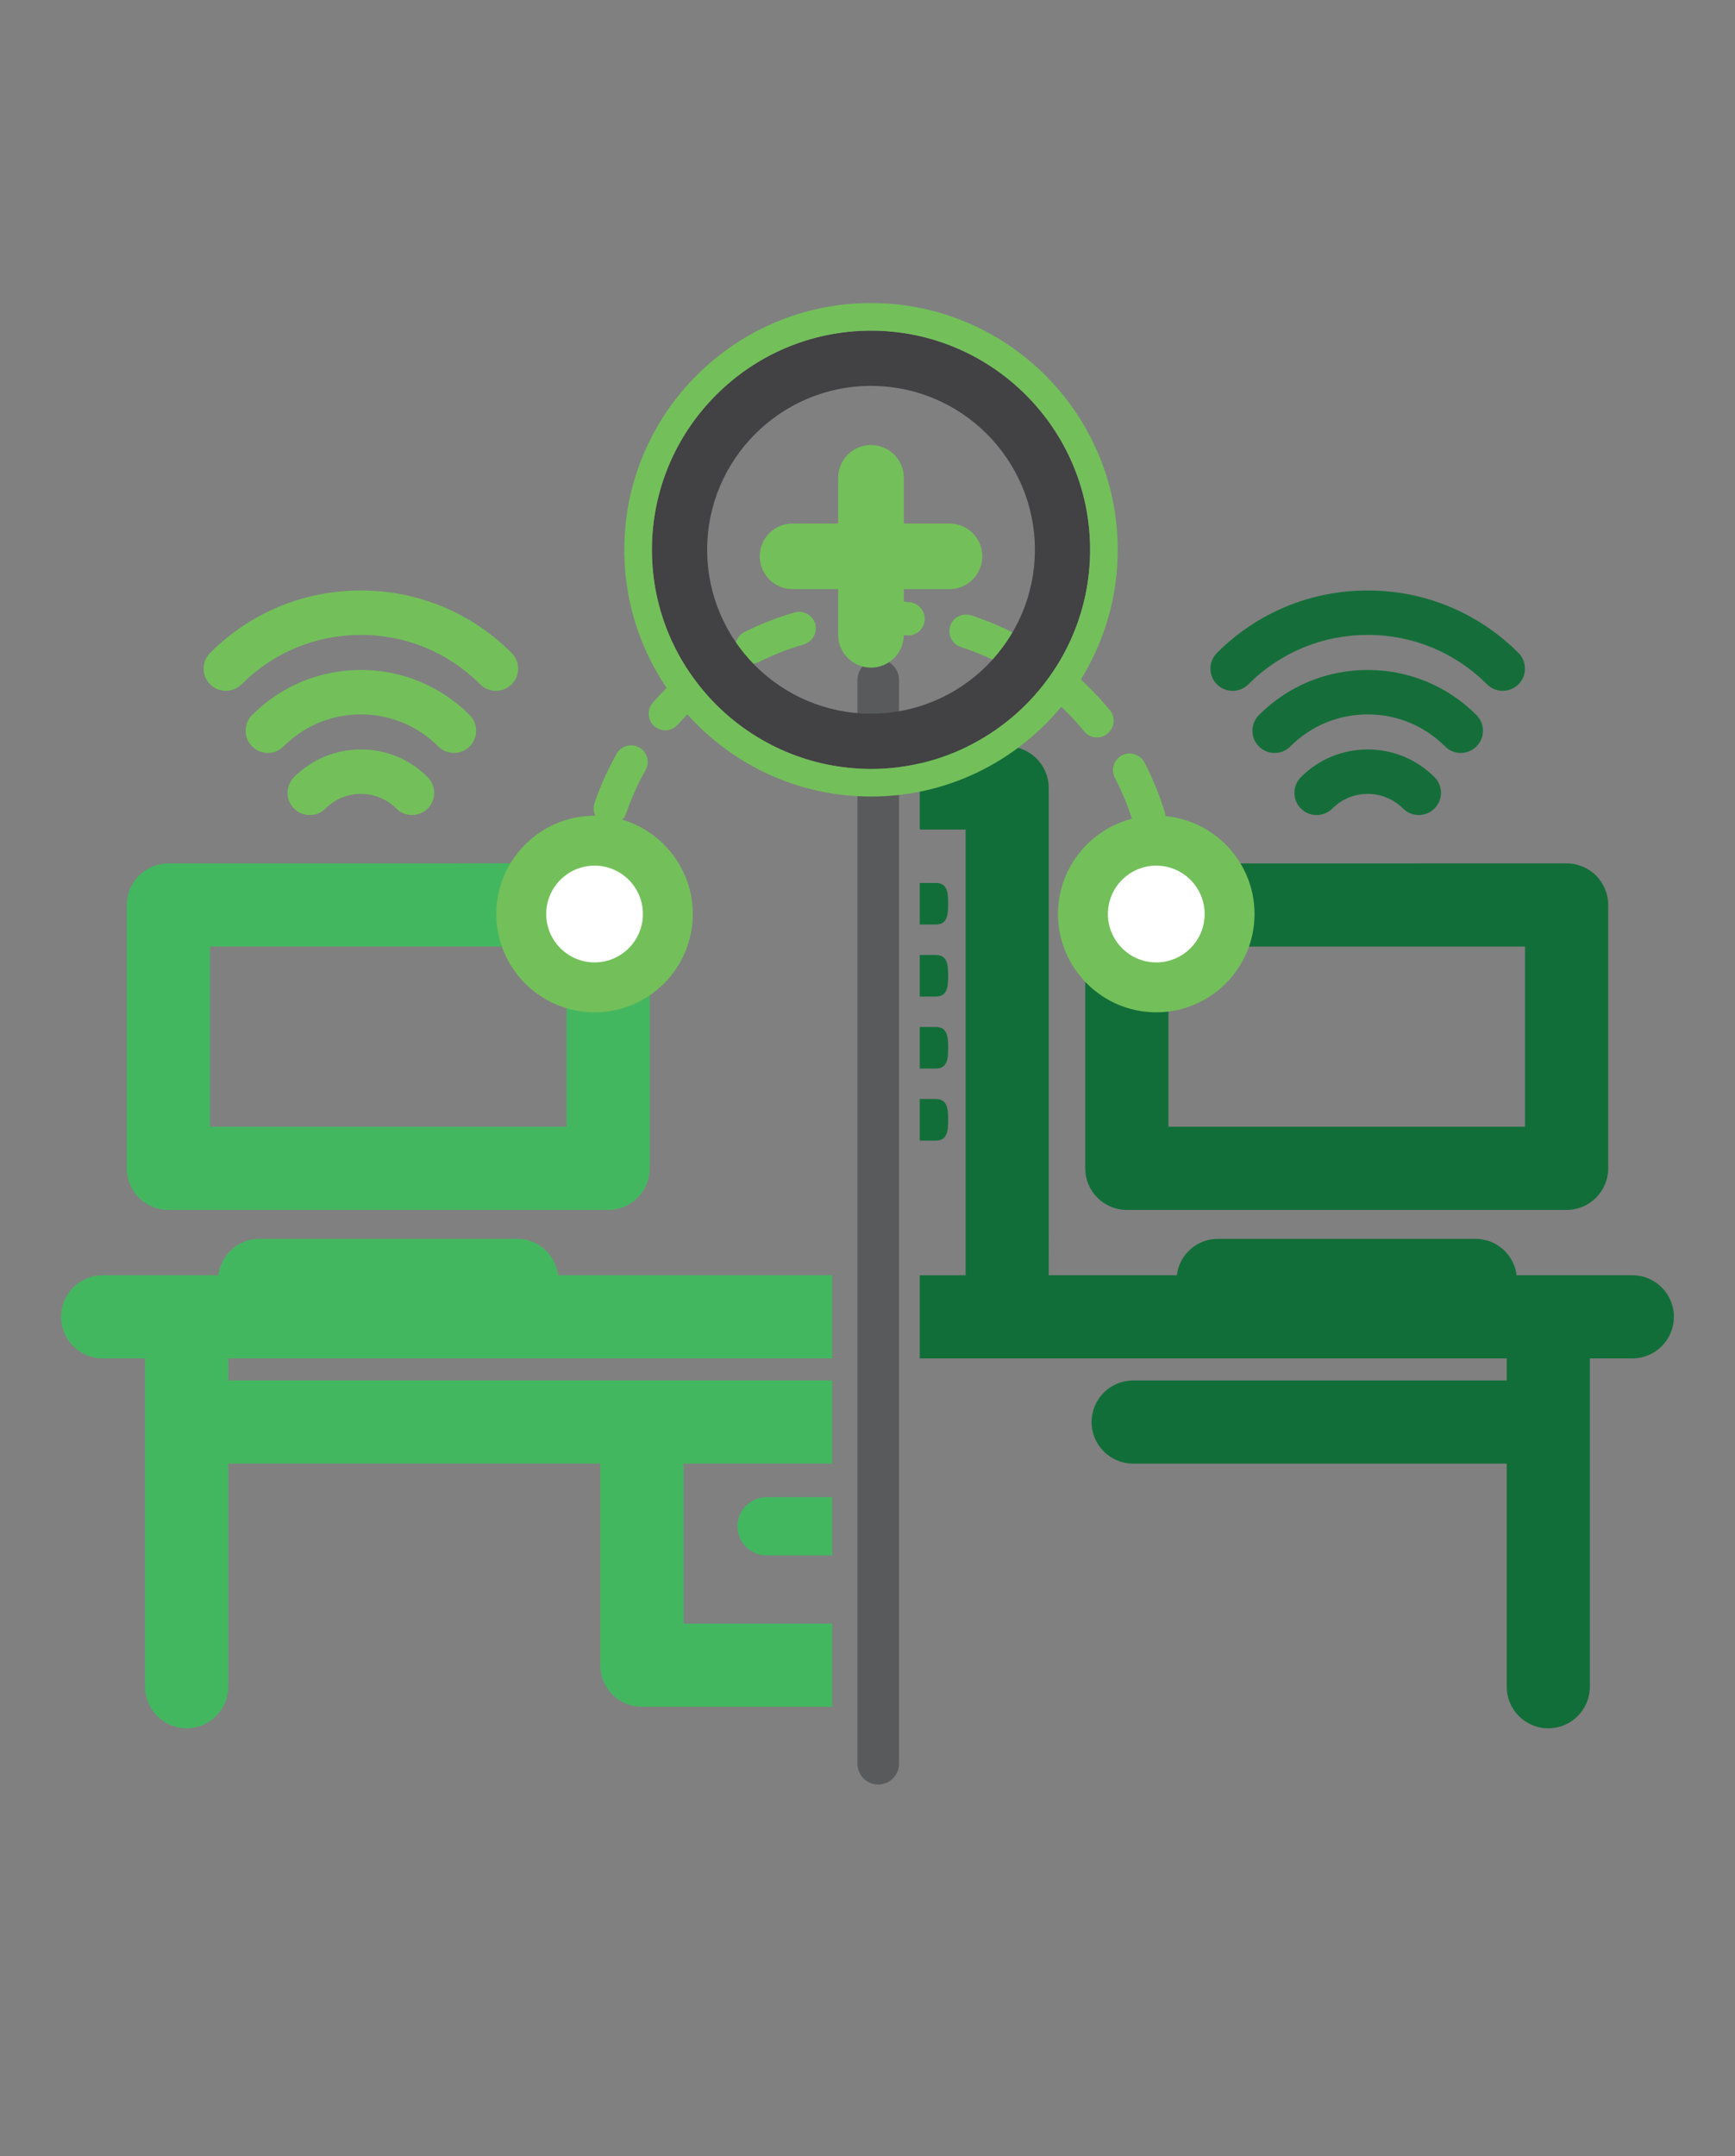 <?xml version="1.0" encoding="utf-8"?>
<!-- Generator: Adobe Illustrator 16.0.0, SVG Export Plug-In . SVG Version: 6.00 Build 0)  -->
<!DOCTYPE svg PUBLIC "-//W3C//DTD SVG 1.1//EN" "http://www.w3.org/Graphics/SVG/1.1/DTD/svg11.dtd">
<svg version="1.1" id="Layer_1" xmlns="http://www.w3.org/2000/svg" xmlns:xlink="http://www.w3.org/1999/xlink" x="0px" y="0px"
	 width="126.299px" height="156.933px" viewBox="0 0 126.299 156.933" enable-background="new 0 0 126.299 156.933"
	 xml:space="preserve">
<rect x="0" y="0" width="126.299" height="156.933" fill="#808080" stroke="none"/>
<path fill="#FFFFFF" stroke="#FFFFFF" stroke-miterlimit="10" d="M-479.184-37.859c-1.325,0-2.648-0.504-3.659-1.518
	c-2.024-2.021-2.024-5.298-0.003-7.319c9.388-9.389,21.866-14.559,35.142-14.559h0.009c13.272,0,25.748,5.169,35.136,14.556
	c2.021,2.021,2.021,5.298,0,7.322c-2.021,2.021-5.3,2.021-7.323-0.002c-7.43-7.429-17.307-11.52-27.814-11.52h-0.005
	c-10.513,0-20.391,4.091-27.819,11.521C-476.531-38.366-477.858-37.859-479.184-37.859"/>
<path fill="#FFFFFF" stroke="#FFFFFF" stroke-miterlimit="10" d="M-469.396-23.386c-1.326,0-2.65-0.504-3.661-1.517
	c-2.023-2.021-2.023-5.298-0.002-7.322c6.771-6.772,15.778-10.502,25.356-10.504c9.578,0,18.582,3.73,25.358,10.504
	c2.021,2.021,2.021,5.298,0,7.322c-2.021,2.021-5.299,2.021-7.32,0c-4.819-4.818-11.227-7.47-18.036-7.47
	c-6.812,0-13.218,2.654-18.034,7.47C-466.746-23.893-468.071-23.386-469.396-23.386"/>
<path fill="#FFFFFF" stroke="#FFFFFF" stroke-miterlimit="10" d="M-459.612-8.912c-1.326,0-2.649-0.504-3.66-1.515
	c-2.023-2.021-2.023-5.301-0.002-7.324c4.158-4.16,9.689-6.45,15.571-6.45c5.884,0,11.41,2.29,15.569,6.45
	c2.021,2.021,2.021,5.3,0,7.322s-5.3,2.021-7.321,0c-2.203-2.204-5.131-3.418-8.248-3.418c-3.116,0-6.046,1.214-8.247,3.418
	C-456.961-9.418-458.287-8.912-459.612-8.912"/>
<path fill="#FFFFFF" stroke="#FFFFFF" stroke-miterlimit="10" d="M-387.59,26.244l-56.956-26.017
	c-1.029-0.472-2.133-0.562-3.164-0.356c-1.033-0.206-2.132-0.116-3.164,0.356l-56.956,26.017c-2.6,1.188-3.747,4.258-2.56,6.859
	c0.871,1.903,2.749,3.03,4.715,3.03c0.719,0,1.448-0.154,2.146-0.471l55.818-25.497l55.817,25.497
	c0.701,0.317,1.43,0.471,2.149,0.471c1.964,0,3.844-1.126,4.715-3.03C-383.841,30.501-384.988,27.432-387.59,26.244"/>
<path fill="#FFFFFF" stroke="#FFFFFF" stroke-miterlimit="10" d="M-388.233,42.236l-56.956-26.02
	c-0.828-0.376-1.718-0.402-2.524-0.168c-0.805-0.234-1.691-0.208-2.514,0.168l-56.958,26.02c-1.82,0.831-2.623,2.98-1.791,4.803
	c0.61,1.33,1.924,2.121,3.298,2.121c0.504,0,1.018-0.109,1.505-0.332l10.345-4.724v46.398c0,2.859,2.317,5.176,5.176,5.176
	c2.86,0,5.178-2.316,5.178-5.176V39.825c0-0.147-0.032-0.287-0.044-0.431l35.81-16.357l35.807,16.357
	c-0.012,0.144-0.042,0.284-0.042,0.431v50.677c0,2.859,2.319,5.176,5.179,5.176s5.179-2.316,5.179-5.176V44.104l10.343,4.724
	c0.487,0.223,0.999,0.332,1.501,0.332c1.377,0,2.693-0.791,3.299-2.121C-385.61,45.216-386.416,43.067-388.233,42.236"/>
<path fill="#FFFFFF" stroke="#FFFFFF" stroke-miterlimit="10" d="M-428.333,50.869h-22.057c-2.86,0-5.178,2.317-5.178,5.176v34.459
	c0,2.854,2.317,5.174,5.178,5.174s5.177-2.319,5.177-5.174V61.221h11.704v29.283c0,2.854,2.316,5.174,5.176,5.174
	c2.861,0,5.179-2.319,5.179-5.174V56.045C-423.154,53.186-425.472,50.869-428.333,50.869"/>
<path fill="#73C05A" d="M-318.325-36.545c-1.325,0-2.648-0.504-3.659-1.518c-2.024-2.021-2.024-5.298-0.003-7.319
	c9.388-9.389,21.866-14.559,35.142-14.559h0.009c13.272,0,25.748,5.169,35.136,14.556c2.021,2.021,2.021,5.298,0,7.322
	c-2.021,2.021-5.3,2.021-7.323-0.002c-7.43-7.429-17.307-11.52-27.814-11.52h-0.005c-10.513,0-20.391,4.091-27.819,11.521
	C-315.673-37.052-317-36.545-318.325-36.545"/>
<path fill="#73C05A" d="M-308.538-22.072c-1.326,0-2.65-0.504-3.661-1.517c-2.023-2.021-2.023-5.298-0.002-7.322
	c6.771-6.772,15.778-10.502,25.356-10.504c9.578,0,18.582,3.73,25.358,10.504c2.021,2.021,2.021,5.298,0,7.322
	c-2.021,2.021-5.299,2.021-7.32,0c-4.819-4.818-11.227-7.47-18.036-7.47c-6.812,0-13.218,2.654-18.034,7.47
	C-305.888-22.579-307.213-22.072-308.538-22.072"/>
<path fill="#73C05A" d="M-298.754-7.598c-1.326,0-2.649-0.504-3.66-1.515c-2.023-2.021-2.023-5.301-0.002-7.324
	c4.158-4.16,9.689-6.45,15.571-6.45c5.884,0,11.41,2.29,15.569,6.45c2.021,2.021,2.021,5.3,0,7.322s-5.3,2.021-7.321,0
	c-2.203-2.204-5.131-3.418-8.248-3.418c-3.116,0-6.046,1.214-8.247,3.418C-296.103-8.104-297.429-7.598-298.754-7.598"/>
<path fill="#126E39" d="M-226.731,27.557l-56.956-26.016c-1.029-0.472-2.133-0.562-3.164-0.356
	c-1.033-0.206-2.132-0.116-3.164,0.356l-56.956,26.016c-2.6,1.188-3.747,4.258-2.56,6.859c0.871,1.903,2.749,3.029,4.715,3.029
	c0.719,0,1.448-0.153,2.146-0.471l55.818-25.497l55.817,25.497c0.701,0.317,1.43,0.471,2.149,0.471c1.964,0,3.844-1.126,4.715-3.029
	C-222.982,31.815-224.13,28.746-226.731,27.557"/>
<path fill="#126E39" d="M-227.375,43.55l-56.956-26.021c-0.828-0.376-1.718-0.402-2.524-0.168c-0.805-0.234-1.691-0.208-2.514,0.168
	l-56.958,26.021c-1.82,0.831-2.623,2.979-1.791,4.803c0.61,1.33,1.924,2.12,3.298,2.12c0.504,0,1.018-0.108,1.505-0.331
	l10.345-4.724v46.397c0,2.859,2.317,5.176,5.176,5.176c2.86,0,5.178-2.316,5.178-5.176V41.139c0-0.147-0.032-0.287-0.044-0.432
	l35.81-16.357l35.807,16.357c-0.012,0.145-0.042,0.284-0.042,0.432v50.677c0,2.859,2.319,5.176,5.179,5.176s5.179-2.316,5.179-5.176
	V45.418l10.343,4.724c0.487,0.223,0.999,0.331,1.501,0.331c1.377,0,2.693-0.79,3.299-2.12
	C-224.752,46.53-225.558,44.381-227.375,43.55"/>
<path fill="#126E39" d="M-267.475,52.182h-22.057c-2.86,0-5.178,2.317-5.178,5.177v34.459c0,2.854,2.317,5.174,5.178,5.174
	s5.177-2.319,5.177-5.174V62.536h11.704v29.282c0,2.854,2.316,5.174,5.176,5.174c2.861,0,5.179-2.319,5.179-5.174V57.359
	C-262.296,54.5-264.613,52.182-267.475,52.182"/>
<path fill="#FFFFFF" d="M-510.418,160.703c-0.834,0-1.668-0.318-2.303-0.954c-1.274-1.274-1.274-3.338,0-4.608
	c5.115-5.117,11.917-7.936,19.15-7.936h0.007c7.235,0,14.036,2.815,19.152,7.934c1.273,1.271,1.273,3.336,0,4.607
	c-1.271,1.273-3.337,1.273-4.607,0c-3.888-3.883-9.051-6.024-14.544-6.024h-0.005c-5.496,0-10.659,2.142-14.544,6.027
	C-508.75,160.385-509.584,160.703-510.418,160.703"/>
<path fill="#FFFFFF" d="M-505.18,168.45c-0.834,0-1.668-0.318-2.304-0.954c-1.274-1.273-1.274-3.338,0-4.61
	c3.715-3.717,8.659-5.763,13.918-5.765c5.256,0,10.198,2.048,13.917,5.765c1.273,1.272,1.273,3.337,0,4.61
	c-1.274,1.273-3.337,1.273-4.61,0c-2.485-2.488-5.793-3.856-9.307-3.856c-3.517,0-6.824,1.37-9.308,3.856
	C-503.512,168.132-504.345,168.45-505.18,168.45"/>
<path fill="#FFFFFF" d="M-499.942,176.198c-0.834,0-1.667-0.317-2.304-0.955c-1.273-1.271-1.273-3.335-0.002-4.606
	c2.317-2.32,5.4-3.598,8.683-3.598c3.276,0,6.359,1.274,8.678,3.595c1.273,1.272,1.273,3.337,0,4.607
	c-1.272,1.274-3.338,1.274-4.611,0c-1.087-1.085-2.531-1.685-4.066-1.685c-1.54,0-2.985,0.6-4.07,1.685
	C-498.274,175.879-499.108,176.198-499.942,176.198"/>
<path fill="#FFFFFF" d="M-490.16,183.165c0,1.88-1.525,3.402-3.407,3.402c-1.88,0-3.404-1.522-3.404-3.402s1.524-3.405,3.404-3.405
	C-491.685,179.76-490.16,181.285-490.16,183.165"/>
<path fill="#FFFFFF" d="M-435.798,230.282c-0.98,0-1.688-0.052-1.91-0.071h-1.514c-0.767,0-1.39-0.619-1.39-1.387
	s0.623-1.391,1.39-1.391h1.575c0.046,0,0.091,0.002,0.135,0.007c0.009,0.003,1.018,0.093,2.414,0.056c0.014,0,0.025,0,0.043,0
	c0.745,0,1.363,0.596,1.386,1.349c0.02,0.767-0.581,1.405-1.35,1.427C-435.292,230.279-435.556,230.282-435.798,230.282
	 M-444.083,230.211h-4.163c-0.768,0-1.391-0.619-1.391-1.387s0.623-1.391,1.391-1.391h4.163c0.768,0,1.389,0.623,1.389,1.391
	S-443.315,230.211-444.083,230.211 M-453.109,230.211h-4.164c-0.767,0-1.388-0.619-1.388-1.387s0.621-1.391,1.388-1.391h4.164
	c0.771,0,1.39,0.623,1.39,1.391S-452.339,230.211-453.109,230.211 M-430.255,229.586c-0.602,0-1.155-0.395-1.332-1.002
	c-0.214-0.732,0.206-1.508,0.943-1.719c1.32-0.389,2.337-0.934,3.027-1.625c0.543-0.543,1.422-0.543,1.965,0
	c0.54,0.541,0.54,1.42,0,1.963c-1.025,1.025-2.441,1.807-4.211,2.324C-429.994,229.566-430.126,229.586-430.255,229.586
	 M-425.092,223.171c-0.768,0-1.39-0.623-1.39-1.39v-4.166c0-0.766,0.622-1.389,1.39-1.389c0.765,0,1.388,0.623,1.388,1.389v4.166
	C-423.704,222.548-424.327,223.171-425.092,223.171 M-425.092,214.145c-0.768,0-1.39-0.621-1.39-1.389v-4.166
	c0-0.767,0.622-1.389,1.39-1.389c0.765,0,1.388,0.622,1.388,1.389v4.166C-423.704,213.523-424.327,214.145-425.092,214.145
	 M-425.092,205.121c-0.768,0-1.39-0.625-1.39-1.39v-4.167c0-0.765,0.622-1.388,1.39-1.388c0.765,0,1.388,0.623,1.388,1.388v4.167
	C-423.704,204.496-424.327,205.121-425.092,205.121 M-425.092,196.094c-0.768,0-1.39-0.621-1.39-1.388v-4.167
	c0-0.766,0.622-1.387,1.39-1.387c0.765,0,1.388,0.621,1.388,1.387v4.167C-423.704,195.473-424.327,196.094-425.092,196.094
	 M-425.092,187.068c-0.768,0-1.39-0.623-1.39-1.387v-4.168c0-0.766,0.622-1.389,1.39-1.389c0.765,0,1.388,0.623,1.388,1.389v4.168
	C-423.704,186.445-424.327,187.068-425.092,187.068 M-425.092,178.044c-0.768,0-1.39-0.62-1.39-1.388v-4.166
	c0-0.768,0.622-1.389,1.39-1.389c0.765,0,1.388,0.621,1.388,1.389v4.166C-423.704,177.424-424.327,178.044-425.092,178.044"/>
<path fill-rule="evenodd" clip-rule="evenodd" fill="#FFFFFF" d="M-393.074,160.184c-0.135,0.553-0.263,1.109-0.403,1.661
	c-1.496,5.876-6.793,9.997-12.851,9.997h-44.473c-6.551,0-12.094-4.689-13.176-11.146c-0.029-0.174-0.098-0.341-0.146-0.512v-3.33
	c0.117-0.486,0.227-0.975,0.348-1.456c1.554-6.2,6.933-10.318,13.313-10.196c0.137,0.003,0.272,0,0.441,0
	c0.74-1.982,1.813-3.746,3.357-5.189c3.044-2.851,6.635-4.097,10.799-3.576c0.485,0.062,0.773-0.018,1.062-0.477
	c6.122-9.859,19.293-11.506,27.589-3.396c3.703,3.623,5.403,8.136,5.261,13.381c0.155,0.072,0.334,0.162,0.515,0.24
	c4.587,1.994,7.37,5.418,8.236,10.369c0.021,0.104,0.086,0.199,0.128,0.301V160.184z M-428.591,167.399v-0.021
	c7.472,0,14.942,0.037,22.413-0.016c3.903-0.029,7.263-2.719,8.323-6.472c1.054-3.733-0.451-7.751-3.857-9.782
	c-1.307-0.782-2.832-1.204-4.275-1.754c-0.418-0.158-0.591-0.316-0.591-0.816c-0.006-1.982,0.368-3.967-0.09-5.943
	c-1.189-5.111-4.246-8.605-9.255-10.111c-5.091-1.533-9.571-0.188-13.329,3.563c-1.419,1.413-2.281,3.188-3.223,4.908
	c-0.25,0.452-0.519,0.552-0.992,0.444c-0.813-0.187-1.635-0.314-2.45-0.465c-3.788-0.695-7.617,1.156-9.322,4.611
	c-0.603,1.213-1.007,2.526-1.447,3.812c-0.157,0.461-0.372,0.604-0.848,0.562c-1.285-0.109-2.585-0.304-3.868-0.233
	c-5.94,0.338-9.838,6.535-7.643,12.072c1.402,3.535,4.637,5.634,8.738,5.638C-443.066,167.406-435.827,167.399-428.591,167.399"/>
<path fill="#FFFFFF" d="M-406.325,172.883h-44.476c-7.062,0-13.032-5.053-14.202-12.016c-0.012-0.064-0.037-0.131-0.058-0.198
	l-0.062-0.192c-0.026-0.095-0.04-0.194-0.04-0.291v-3.33c0-0.08,0.01-0.164,0.026-0.241l0.094-0.398
	c0.086-0.359,0.17-0.72,0.26-1.077c1.646-6.566,7.291-10.982,14.05-10.982l0.008,0.002c0.821-1.963,1.927-3.573,3.353-4.907
	c3.309-3.097,7.239-4.397,11.635-3.85c0.017,0.003,0.035,0.005,0.047,0.007c3.527-5.671,9.513-9.061,16.014-9.061
	c4.897,0,9.585,1.943,13.194,5.47c3.691,3.614,5.568,8.141,5.579,13.464c4.855,2.146,7.79,5.85,8.713,11.007
	c0.033,0.067,0.054,0.114,0.075,0.157c0.053,0.13,0.082,0.268,0.082,0.41v3.33c0,0.084-0.009,0.163-0.029,0.244l-0.109,0.462
	c-0.097,0.401-0.193,0.808-0.297,1.212C-394.085,168.45-399.784,172.883-406.325,172.883 M-463.08,160.025
	c0.052,0.162,0.101,0.328,0.132,0.494c0.997,5.957,6.106,10.279,12.147,10.279h44.476c5.589,0,10.456-3.789,11.839-9.211
	c0.102-0.394,0.193-0.787,0.286-1.182l0.086-0.347v-2.97c-0.049-0.104-0.088-0.219-0.111-0.355
	c-0.803-4.576-3.295-7.713-7.625-9.596c-0.141-0.059-0.272-0.123-0.401-0.184l-0.145-0.068c-0.373-0.174-0.609-0.559-0.599-0.971
	c0.139-5.021-1.525-9.262-4.946-12.609c-3.215-3.143-7.385-4.873-11.736-4.873c-5.777,0-11.1,3.017-14.242,8.076
	c-0.413,0.662-0.967,0.985-1.692,0.985c-0.117,0-0.248-0.008-0.384-0.024c-3.766-0.473-7.105,0.637-9.955,3.301
	c-1.347,1.259-2.359,2.828-3.093,4.794c-0.154,0.407-0.543,0.677-0.977,0.677h-0.302l-0.411-0.002c-5.785,0-10.622,3.78-12.03,9.408
	c-0.087,0.347-0.169,0.695-0.25,1.042l-0.066,0.284V160.025z M-441.32,168.443c-2.995,0-5.99,0-8.989-0.004
	c-4.515-0.004-8.144-2.359-9.703-6.297c-1.178-2.974-0.856-6.24,0.884-8.967c1.723-2.7,4.52-4.348,7.669-4.527
	c1.042-0.06,2.09,0.045,3.09,0.146c0.251,0.027,0.5,0.052,0.75,0.074l0.169-0.496c0.368-1.09,0.747-2.217,1.275-3.287
	c1.626-3.291,4.949-5.334,8.671-5.334c0.594,0,1.187,0.054,1.772,0.158l0.673,0.122c0.562,0.099,1.143,0.2,1.72,0.327l0.306-0.561
	c0.837-1.549,1.702-3.148,3.045-4.489c4.122-4.11,9.045-5.425,14.364-3.821c5.236,1.572,8.684,5.332,9.97,10.872
	c0.35,1.503,0.268,2.968,0.186,4.381c-0.032,0.579-0.065,1.126-0.068,1.673c0.346,0.127,0.695,0.254,1.049,0.375
	c1.111,0.393,2.261,0.796,3.315,1.426c3.735,2.23,5.513,6.737,4.322,10.959c-1.191,4.227-5.023,7.199-9.321,7.23
	c-5.283,0.037-10.563,0.031-15.848,0.021c-2.119-0.003-4.241-0.008-6.362-0.008c-0.064,0.018-0.136,0.023-0.206,0.023
	L-441.32,168.443z M-450.827,150.713c-0.175,0-0.343,0.004-0.518,0.015c-2.471,0.14-4.669,1.442-6.03,3.569
	c-1.374,2.154-1.632,4.736-0.702,7.079c1.254,3.161,4.085,4.977,7.772,4.98c2.994,0.004,5.989,0.004,8.984,0.004l12.521-0.002
	c0.067-0.015,0.137-0.021,0.21-0.021c2.189,0,4.382,0.002,6.573,0.006c5.275,0.009,10.554,0.015,15.829-0.023
	c3.372-0.023,6.385-2.373,7.33-5.711c0.938-3.316-0.456-6.856-3.387-8.607c-0.874-0.521-1.876-0.874-2.937-1.246
	c-0.394-0.14-0.789-0.28-1.177-0.424c-0.54-0.209-1.262-0.617-1.266-1.793c0-0.646,0.038-1.293,0.074-1.916
	c0.073-1.325,0.145-2.578-0.135-3.788c-1.124-4.841-3.998-7.987-8.539-9.354c-4.575-1.377-8.724-0.264-12.297,3.306
	c-1.125,1.124-1.885,2.521-2.685,4.003l-0.357,0.666c-0.47,0.85-1.156,1.186-2.142,0.961c-0.569-0.131-1.143-0.232-1.721-0.332
	l-0.686-0.124c-0.461-0.084-0.931-0.127-1.396-0.127c-2.923,0-5.53,1.6-6.802,4.176c-0.467,0.944-0.809,1.957-1.172,3.03
	l-0.223,0.659c-0.359,1.05-1.116,1.272-1.688,1.272c-0.072,0-0.149-0.003-0.231-0.01c-0.316-0.027-0.638-0.062-0.96-0.094
	C-449.363,150.787-450.099,150.713-450.827,150.713"/>
<path fill="#FFFFFF" d="M-453.899,190.939h-10.396c-0.02,0-0.035,0.004-0.055,0.004c-0.018,0-0.034-0.004-0.052-0.004h-10.398
	c-0.018,0-0.033,0.004-0.053,0.004c-0.017,0-0.033-0.004-0.053-0.004h-10.396c-0.027,0-0.051,0.007-0.072,0.007
	c-0.026,0-0.05-0.007-0.075-0.007h-10.396c-0.019,0-0.036,0.004-0.052,0.004c-0.02,0-0.036-0.004-0.053-0.004h-10.397
	c-1.725,0-3.125,1.398-3.125,3.125v14.773c0,2.982,1.583,5.595,3.949,7.065v24.44c0,1.723,1.398,3.123,3.124,3.123h44.553
	c1.725,0,3.124-1.4,3.124-3.123v-24.44c2.364-1.471,3.948-4.083,3.948-7.065v-14.773
	C-450.775,192.338-452.173,190.939-453.899,190.939 M-461.172,197.188h4.147v11.65c0,1.143-0.931,2.072-2.074,2.072
	c-1.143,0-2.073-0.93-2.073-2.072V197.188z M-471.674,197.188h4.147v11.65c0,1.143-0.931,2.072-2.074,2.072
	c-1.146,0-2.073-0.93-2.073-2.072V197.188z M-482.18,197.188h4.149v11.65c0,1.143-0.931,2.072-2.075,2.072
	c-1.143,0-2.074-0.93-2.074-2.072V197.188z M-492.722,197.188h4.15v11.65c0,1.143-0.932,2.072-2.074,2.072
	c-1.144,0-2.076-0.93-2.076-2.072V197.188z M-503.224,197.188h4.148v11.65c0,1.143-0.933,2.072-2.075,2.072
	c-1.145,0-2.073-0.93-2.073-2.072V197.188z M-473.815,237.217h-12.621v-8.9h12.621V237.217z M-467.566,237.217v-12.022
	c0-1.726-1.399-3.124-3.125-3.124h-18.87c-1.724,0-3.123,1.398-3.123,3.124v12.022h-6.593v-20.278
	c1.259-0.292,2.409-0.864,3.379-1.653c1.434,1.169,3.261,1.871,5.252,1.871c1.998,0,3.833-0.709,5.272-1.887
	c1.434,1.178,3.271,1.887,5.269,1.887c1.991,0,3.817-0.702,5.252-1.871c1.436,1.169,3.262,1.871,5.253,1.871
	c1.989,0,3.817-0.702,5.252-1.871c0.967,0.789,2.118,1.361,3.377,1.653v20.278H-467.566z"/>
<path fill="#73C05A" d="M-342.086,159.043c-0.834,0-1.668-0.319-2.303-0.955c-1.274-1.273-1.274-3.338,0-4.607
	c5.115-5.118,11.917-7.936,19.15-7.936h0.007c7.235,0,14.036,2.814,19.152,7.934c1.273,1.271,1.273,3.336,0,4.607
	c-1.271,1.272-3.337,1.272-4.607,0c-3.888-3.884-9.051-6.025-14.544-6.025h-0.005c-5.496,0-10.659,2.142-14.544,6.027
	C-340.417,158.724-341.251,159.043-342.086,159.043"/>
<path fill="#73C05A" d="M-336.848,166.789c-0.834,0-1.668-0.318-2.304-0.954c-1.274-1.273-1.274-3.338,0-4.61
	c3.715-3.717,8.659-5.762,13.918-5.764c5.256,0,10.198,2.047,13.917,5.764c1.273,1.272,1.273,3.337,0,4.61
	c-1.274,1.274-3.337,1.274-4.61,0c-2.485-2.488-5.793-3.856-9.307-3.856c-3.517,0-6.824,1.371-9.308,3.856
	C-335.179,166.471-336.013,166.789-336.848,166.789"/>
<path fill="#73C05A" d="M-331.61,174.537c-0.834,0-1.667-0.316-2.304-0.955c-1.273-1.27-1.273-3.334-0.002-4.606
	c2.317-2.32,5.4-3.597,8.683-3.597c3.276,0,6.359,1.273,8.678,3.594c1.273,1.273,1.273,3.338,0,4.607
	c-1.272,1.275-3.338,1.275-4.611,0c-1.087-1.084-2.531-1.684-4.066-1.684c-1.54,0-2.985,0.6-4.07,1.684
	C-329.941,174.218-330.776,174.537-331.61,174.537"/>
<path fill="#73C05A" d="M-321.828,181.504c0,1.881-1.525,3.402-3.407,3.402c-1.88,0-3.404-1.521-3.404-3.402
	c0-1.88,1.524-3.404,3.404-3.404C-323.353,178.1-321.828,179.624-321.828,181.504"/>
<path fill="#73C05A" d="M-267.465,228.621c-0.98,0-1.688-0.051-1.91-0.07h-1.514c-0.767,0-1.39-0.619-1.39-1.388
	c0-0.767,0.623-1.39,1.39-1.39h1.575c0.046,0,0.091,0.002,0.135,0.006c0.009,0.003,1.018,0.093,2.414,0.057c0.014,0,0.025,0,0.043,0
	c0.745,0,1.363,0.595,1.386,1.348c0.02,0.768-0.581,1.406-1.35,1.428C-266.959,228.619-267.223,228.621-267.465,228.621
	 M-275.75,228.551h-4.163c-0.768,0-1.391-0.619-1.391-1.388c0-0.767,0.623-1.39,1.391-1.39h4.163c0.768,0,1.389,0.623,1.389,1.39
	C-274.362,227.932-274.983,228.551-275.75,228.551 M-284.777,228.551h-4.164c-0.767,0-1.388-0.619-1.388-1.388
	c0-0.767,0.621-1.39,1.388-1.39h4.164c0.771,0,1.39,0.623,1.39,1.39C-283.387,227.932-284.006,228.551-284.777,228.551
	 M-261.922,227.925c-0.602,0-1.155-0.394-1.332-1.001c-0.214-0.733,0.206-1.508,0.943-1.72c1.32-0.388,2.337-0.934,3.027-1.625
	c0.543-0.542,1.422-0.542,1.965,0c0.54,0.542,0.54,1.421,0,1.964c-1.025,1.025-2.441,1.807-4.211,2.324
	C-261.662,227.906-261.793,227.925-261.922,227.925 M-256.759,221.51c-0.768,0-1.39-0.623-1.39-1.389v-4.167
	c0-0.765,0.622-1.388,1.39-1.388c0.765,0,1.388,0.623,1.388,1.388v4.167C-255.372,220.887-255.995,221.51-256.759,221.51
	 M-256.759,212.483c-0.768,0-1.39-0.621-1.39-1.388v-4.166c0-0.768,0.622-1.389,1.39-1.389c0.765,0,1.388,0.621,1.388,1.389v4.166
	C-255.372,211.862-255.995,212.483-256.759,212.483 M-256.759,203.461c-0.768,0-1.39-0.625-1.39-1.391v-4.166
	c0-0.766,0.622-1.389,1.39-1.389c0.765,0,1.388,0.623,1.388,1.389v4.166C-255.372,202.836-255.995,203.461-256.759,203.461
	 M-256.759,194.434c-0.768,0-1.39-0.621-1.39-1.389v-4.166c0-0.767,0.622-1.388,1.39-1.388c0.765,0,1.388,0.621,1.388,1.388v4.166
	C-255.372,193.812-255.995,194.434-256.759,194.434 M-256.759,185.408c-0.768,0-1.39-0.623-1.39-1.388v-4.167
	c0-0.767,0.622-1.39,1.39-1.39c0.765,0,1.388,0.623,1.388,1.39v4.167C-255.372,184.785-255.995,185.408-256.759,185.408
	 M-256.759,176.383c-0.768,0-1.39-0.62-1.39-1.388v-4.165c0-0.768,0.622-1.389,1.39-1.389c0.765,0,1.388,0.621,1.388,1.389v4.165
	C-255.372,175.763-255.995,176.383-256.759,176.383"/>
<path fill-rule="evenodd" clip-rule="evenodd" fill="#74C159" d="M-224.742,158.523c-0.135,0.553-0.263,1.109-0.403,1.66
	c-1.496,5.876-6.793,9.998-12.851,9.998h-44.473c-6.551,0-12.094-4.689-13.176-11.146c-0.029-0.174-0.098-0.342-0.146-0.512v-3.33
	c0.117-0.486,0.227-0.975,0.348-1.457c1.554-6.199,6.933-10.318,13.313-10.196c0.137,0.003,0.272,0,0.441,0
	c0.74-1.981,1.813-3.745,3.357-5.189c3.044-2.851,6.635-4.097,10.799-3.576c0.485,0.062,0.773-0.017,1.062-0.477
	c6.122-9.858,19.293-11.506,27.589-3.396c3.703,3.623,5.403,8.136,5.261,13.381c0.155,0.072,0.334,0.163,0.515,0.241
	c4.587,1.994,7.37,5.418,8.236,10.368c0.021,0.104,0.086,0.199,0.128,0.302V158.523z M-260.258,165.738v-0.02
	c7.472,0,14.942,0.037,22.413-0.017c3.903-0.028,7.263-2.718,8.323-6.472c1.054-3.733-0.451-7.75-3.857-9.781
	c-1.307-0.783-2.832-1.205-4.275-1.754c-0.418-0.158-0.591-0.317-0.591-0.816c-0.006-1.982,0.368-3.968-0.09-5.943
	c-1.189-5.111-4.246-8.606-9.255-10.111c-5.091-1.533-9.571-0.188-13.329,3.562c-1.419,1.414-2.281,3.189-3.223,4.908
	c-0.25,0.452-0.519,0.553-0.992,0.445c-0.813-0.188-1.635-0.314-2.45-0.465c-3.788-0.695-7.617,1.156-9.322,4.611
	c-0.603,1.213-1.007,2.525-1.447,3.812c-0.157,0.461-0.372,0.604-0.848,0.561c-1.285-0.109-2.585-0.304-3.868-0.232
	c-5.94,0.338-9.838,6.534-7.643,12.071c1.402,3.535,4.637,5.634,8.738,5.638C-274.734,165.746-267.495,165.738-260.258,165.738"/>
<path fill="#74C159" d="M-237.993,171.222h-44.476c-7.062,0-13.032-5.053-14.202-12.016c-0.012-0.064-0.037-0.13-0.058-0.198
	l-0.062-0.191c-0.026-0.096-0.04-0.195-0.04-0.291v-3.33c0-0.081,0.01-0.164,0.026-0.242l0.094-0.398
	c0.086-0.359,0.17-0.719,0.26-1.076c1.646-6.566,7.291-10.982,14.05-10.982l0.008,0.002c0.821-1.963,1.927-3.574,3.353-4.908
	c3.309-3.096,7.239-4.396,11.635-3.85c0.017,0.003,0.035,0.005,0.047,0.008c3.527-5.672,9.513-9.061,16.014-9.061
	c4.897,0,9.585,1.943,13.194,5.469c3.691,3.614,5.568,8.141,5.579,13.464c4.855,2.147,7.79,5.85,8.713,11.007
	c0.033,0.068,0.054,0.114,0.075,0.157c0.053,0.13,0.082,0.269,0.082,0.411v3.33c0,0.083-0.009,0.162-0.029,0.244l-0.109,0.461
	c-0.097,0.402-0.193,0.809-0.297,1.213C-225.752,166.789-231.452,171.222-237.993,171.222 M-294.748,158.364
	c0.052,0.163,0.101,0.328,0.132,0.495c0.997,5.957,6.106,10.279,12.147,10.279h44.476c5.589,0,10.456-3.789,11.839-9.211
	c0.102-0.395,0.193-0.788,0.286-1.182l0.086-0.348v-2.969c-0.049-0.104-0.088-0.219-0.111-0.356
	c-0.803-4.575-3.295-7.712-7.625-9.595c-0.141-0.06-0.272-0.124-0.401-0.184l-0.145-0.068c-0.373-0.175-0.609-0.559-0.599-0.971
	c0.139-5.022-1.525-9.263-4.946-12.609c-3.215-3.144-7.385-4.873-11.736-4.873c-5.777,0-11.1,3.016-14.242,8.076
	c-0.413,0.662-0.967,0.984-1.692,0.984c-0.117,0-0.248-0.008-0.384-0.024c-3.766-0.472-7.105,0.638-9.955,3.301
	c-1.347,1.259-2.359,2.829-3.093,4.794c-0.154,0.407-0.543,0.678-0.977,0.678h-0.302l-0.411-0.003c-5.785,0-10.622,3.78-12.03,9.409
	c-0.087,0.346-0.169,0.695-0.25,1.041l-0.066,0.284V158.364z M-272.988,166.783c-2.995,0-5.99,0-8.989-0.004
	c-4.515-0.004-8.144-2.359-9.703-6.297c-1.178-2.975-0.856-6.24,0.884-8.968c1.723-2.7,4.52-4.347,7.669-4.526
	c1.042-0.061,2.09,0.045,3.09,0.146c0.251,0.027,0.5,0.051,0.75,0.074l0.169-0.497c0.368-1.089,0.747-2.217,1.275-3.287
	c1.626-3.29,4.949-5.333,8.671-5.333c0.594,0,1.187,0.053,1.772,0.158l0.673,0.121c0.562,0.1,1.143,0.201,1.72,0.328l0.306-0.561
	c0.837-1.549,1.702-3.149,3.045-4.49c4.122-4.11,9.045-5.424,14.364-3.821c5.236,1.573,8.684,5.333,9.97,10.872
	c0.35,1.504,0.268,2.969,0.186,4.381c-0.032,0.58-0.065,1.127-0.068,1.673c0.346,0.128,0.695,0.254,1.049,0.376
	c1.111,0.393,2.261,0.795,3.315,1.425c3.735,2.231,5.513,6.737,4.322,10.96c-1.191,4.226-5.023,7.199-9.321,7.229
	c-5.283,0.038-10.563,0.032-15.848,0.021c-2.119-0.003-4.241-0.007-6.362-0.007c-0.064,0.018-0.136,0.023-0.206,0.023
	L-272.988,166.783z M-282.495,149.053c-0.175,0-0.343,0.004-0.518,0.014c-2.471,0.141-4.669,1.442-6.03,3.57
	c-1.374,2.153-1.632,4.736-0.702,7.078c1.254,3.162,4.085,4.977,7.772,4.98c2.994,0.004,5.989,0.004,8.984,0.004l12.521-0.002
	c0.067-0.014,0.137-0.021,0.21-0.021c2.189,0,4.382,0.002,6.573,0.007c5.275,0.008,10.554,0.014,15.829-0.024
	c3.372-0.023,6.385-2.372,7.33-5.711c0.938-3.316-0.456-6.856-3.387-8.606c-0.874-0.522-1.876-0.875-2.937-1.246
	c-0.394-0.141-0.789-0.281-1.177-0.425c-0.54-0.208-1.262-0.616-1.266-1.792c0-0.646,0.038-1.293,0.074-1.916
	c0.073-1.326,0.145-2.578-0.135-3.789c-1.124-4.84-3.998-7.987-8.539-9.354c-4.575-1.377-8.724-0.264-12.297,3.305
	c-1.125,1.125-1.885,2.521-2.685,4.004l-0.357,0.666c-0.47,0.85-1.156,1.186-2.142,0.961c-0.569-0.132-1.143-0.233-1.721-0.332
	l-0.686-0.125c-0.461-0.084-0.931-0.127-1.396-0.127c-2.923,0-5.53,1.6-6.802,4.176c-0.467,0.945-0.809,1.957-1.172,3.03
	l-0.223,0.659c-0.359,1.051-1.116,1.273-1.688,1.273c-0.072,0-0.149-0.004-0.231-0.01c-0.316-0.027-0.638-0.062-0.96-0.094
	C-281.031,149.127-281.766,149.053-282.495,149.053"/>
<path fill="#126E39" d="M-285.567,189.279h-10.396c-0.02,0-0.035,0.004-0.055,0.004c-0.018,0-0.034-0.004-0.052-0.004h-10.398
	c-0.018,0-0.033,0.004-0.053,0.004c-0.017,0-0.033-0.004-0.053-0.004h-10.396c-0.027,0-0.051,0.006-0.072,0.006
	c-0.026,0-0.05-0.006-0.075-0.006h-10.396c-0.019,0-0.036,0.004-0.052,0.004c-0.02,0-0.036-0.004-0.053-0.004h-10.397
	c-1.725,0-3.125,1.398-3.125,3.125v14.773c0,2.982,1.583,5.594,3.949,7.064v24.44c0,1.724,1.398,3.124,3.124,3.124h44.553
	c1.725,0,3.124-1.4,3.124-3.124v-24.44c2.364-1.471,3.948-4.082,3.948-7.064v-14.773
	C-282.443,190.678-283.84,189.279-285.567,189.279 M-292.839,195.527h4.147v11.65c0,1.142-0.931,2.072-2.074,2.072
	c-1.143,0-2.073-0.931-2.073-2.072V195.527z M-303.341,195.527h4.147v11.65c0,1.142-0.931,2.072-2.074,2.072
	c-1.146,0-2.073-0.931-2.073-2.072V195.527z M-313.847,195.527h4.149v11.65c0,1.142-0.931,2.072-2.075,2.072
	c-1.143,0-2.074-0.931-2.074-2.072V195.527z M-324.39,195.527h4.15v11.65c0,1.142-0.932,2.072-2.074,2.072
	c-1.144,0-2.076-0.931-2.076-2.072V195.527z M-334.892,195.527h4.148v11.65c0,1.142-0.933,2.072-2.075,2.072
	c-1.145,0-2.073-0.931-2.073-2.072V195.527z M-305.483,235.557h-12.621v-8.9h12.621V235.557z M-299.234,235.557v-12.023
	c0-1.726-1.399-3.124-3.125-3.124h-18.87c-1.724,0-3.123,1.398-3.123,3.124v12.023h-6.593v-20.279
	c1.259-0.291,2.409-0.863,3.379-1.653c1.434,1.169,3.261,1.872,5.252,1.872c1.998,0,3.833-0.709,5.272-1.887
	c1.434,1.178,3.271,1.887,5.269,1.887c1.991,0,3.817-0.703,5.252-1.872c1.436,1.169,3.262,1.872,5.253,1.872
	c1.989,0,3.817-0.703,5.252-1.872c0.967,0.79,2.118,1.362,3.377,1.653v20.279H-299.234z"/>
<g>
	<path fill="#73C05A" d="M-341.962,272.618c-1.024,0-2.047-0.392-2.826-1.171c-1.563-1.562-1.563-4.092,0-5.652
		c7.244-7.248,16.881-11.24,27.129-11.24h0.01c10.247,0,19.88,3.992,27.127,11.238c1.561,1.562,1.561,4.093,0,5.654
		c-1.563,1.558-4.094,1.558-5.651,0c-5.741-5.738-13.366-8.898-21.476-8.898h-0.006h-0.004c-8.115,0-15.739,3.16-21.479,8.898
		C-339.916,272.227-340.939,272.618-341.962,272.618"/>
	<path fill="#73C05A" d="M-334.407,283.793c-1.023,0-2.046-0.391-2.825-1.169c-1.562-1.562-1.562-4.094,0-5.653
		c5.227-5.231,12.18-8.111,19.577-8.111c7.392,0,14.343,2.879,19.576,8.108c1.563,1.561,1.563,4.091,0,5.653
		c-1.561,1.562-4.091,1.562-5.651,0c-3.722-3.719-8.668-5.768-13.925-5.768c-5.261,0-10.207,2.049-13.926,5.768
		C-332.36,283.402-333.383,283.793-334.407,283.793"/>
	<path fill="#73C05A" d="M-326.854,294.968c-1.022,0-2.047-0.392-2.824-1.171c-1.563-1.561-1.563-4.092,0-5.654
		c3.21-3.209,7.48-4.977,12.019-4.977c4.542,0,8.81,1.764,12.022,4.977c1.561,1.561,1.561,4.094,0,5.654
		c-1.561,1.562-4.094,1.56-5.651,0c-1.703-1.701-3.962-2.637-6.371-2.637c-2.403,0-4.667,0.938-6.368,2.639
		C-324.807,294.576-325.829,294.968-326.854,294.968"/>
	<path fill="#73C05A" d="M-249.386,358.655c-0.681-1.647-2.285-2.718-4.064-2.718h-19.657c-2.434,0-4.404,1.972-4.404,4.4
		c0,2.432,1.971,4.402,4.404,4.402h9.03l-23.698,23.695l-23.693-23.695h1.913c0.288,0.059,0.583,0.09,0.886,0.09h15.009
		c2.435,0,4.401-1.972,4.401-4.4c0-2.432-1.967-4.404-4.401-4.404h-4.378v-39.963h20.527v8.133c0,2.432,1.971,4.402,4.404,4.402
		c2.43,0,4.399-1.971,4.399-4.402v-12.537c0-2.429-1.97-4.4-4.399-4.4h-29.332c-2.432,0-4.402,1.972-4.402,4.4v44.279h-15.253
		c-1.78,0-3.386,1.07-4.067,2.718c-0.68,1.644-0.304,3.54,0.956,4.798l34.325,34.321c0.822,0.824,1.941,1.289,3.107,1.289h0.004
		c1.167,0,2.287-0.467,3.111-1.292l34.316-34.318C-249.083,362.195-248.705,360.299-249.386,358.655"/>
	<path fill="#126E39" d="M-220.217,296.457l-34.323-34.324c-1.72-1.717-4.504-1.717-6.221,0l-34.325,34.324
		c-1.258,1.26-1.634,3.153-0.952,4.797c0.681,1.646,2.287,2.719,4.064,2.719h19.659c2.43,0,4.398-1.973,4.398-4.402
		c0-2.432-1.969-4.4-4.398-4.4h-9.032l23.694-23.699l23.698,23.699h-5.441c-0.118-0.01-0.229-0.035-0.349-0.035h-15.011
		c-2.431,0-4.401,1.97-4.401,4.402c0,2.43,1.971,4.398,4.401,4.398h7.369v39.912h-20.53v-8.887c0-2.43-1.969-4.4-4.398-4.4
		c-2.434,0-4.401,1.971-4.401,4.4v13.287c0,2.432,1.968,4.4,4.401,4.4h29.33c2.432,0,4.4-1.969,4.4-4.4v-44.275h15.254
		c1.783,0,3.388-1.072,4.068-2.719C-218.58,299.61-218.958,297.717-220.217,296.457"/>
</g>
<g>
	<path fill="#73C05A" d="M-355.819,426.756c-0.864,0-1.726-0.33-2.386-0.988c-1.316-1.316-1.316-3.449,0-4.77
		c6.114-6.111,14.241-9.479,22.888-9.479h0.004c8.646,0,16.771,3.367,22.882,9.479c1.318,1.318,1.318,3.453,0,4.77
		c-1.316,1.316-3.449,1.316-4.766,0c-4.838-4.84-11.273-7.504-18.117-7.504h-0.002h-0.002c-6.844,0-13.276,2.664-18.115,7.504
		C-354.094,426.426-354.956,426.756-355.819,426.756"/>
	<path fill="#73C05A" d="M-349.446,436.184c-0.863,0-1.725-0.332-2.384-0.99c-1.317-1.314-1.317-3.451,0-4.768
		c4.412-4.41,10.274-6.84,16.514-6.84c6.236,0,12.099,2.428,16.513,6.84c1.316,1.314,1.316,3.449,0,4.768
		c-1.316,1.316-3.449,1.316-4.77,0c-3.139-3.137-7.309-4.865-11.742-4.865c-4.439,0.002-8.609,1.729-11.746,4.865
		C-347.721,435.852-348.582,436.184-349.446,436.184"/>
	<path fill="#73C05A" d="M-343.074,445.607c-0.863,0-1.725-0.328-2.382-0.988c-1.32-1.314-1.32-3.451,0-4.768
		c2.706-2.705,6.309-4.199,10.138-4.199c3.83,0,7.433,1.492,10.14,4.199c1.316,1.316,1.316,3.451,0,4.768s-3.453,1.316-4.768,0
		c-1.436-1.434-3.342-2.225-5.371-2.225c-2.031,0-3.939,0.791-5.373,2.225C-341.349,445.279-342.21,445.607-343.074,445.607"/>
	<path fill="#73C05A" d="M-277.729,499.328c-0.578-1.389-1.932-2.293-3.432-2.293h-16.584c-2.047,0-3.711,1.662-3.711,3.711
		c0,2.051,1.664,3.715,3.711,3.715h7.619l-19.986,19.986l-19.986-19.986h1.613c0.242,0.051,0.494,0.074,0.746,0.074h12.662
		c2.051,0,3.711-1.662,3.711-3.711c0-2.053-1.66-3.715-3.711-3.715h-3.693v-33.707h17.314v6.859c0,2.051,1.664,3.713,3.711,3.713
		c2.053,0,3.715-1.662,3.715-3.713v-10.572c0-2.051-1.662-3.713-3.715-3.713h-24.738c-2.051,0-3.713,1.662-3.713,3.713v37.346
		h-12.865c-1.504,0-2.858,0.904-3.43,2.293c-0.576,1.387-0.258,2.982,0.802,4.045l28.954,28.953
		c0.697,0.695,1.641,1.086,2.623,1.086h0.002c0.988,0,1.932-0.395,2.627-1.09l28.947-28.949
		C-277.473,502.311-277.156,500.715-277.729,499.328"/>
	<path fill="#126E39" d="M-253.127,446.863l-28.953-28.953c-1.449-1.443-3.795-1.443-5.246,0l-28.951,28.953
		c-1.062,1.062-1.379,2.66-0.805,4.047c0.572,1.387,1.926,2.291,3.43,2.291h16.58c2.051,0,3.713-1.662,3.713-3.709
		c0-2.053-1.662-3.715-3.713-3.715h-7.617l19.988-19.988l19.986,19.988h-4.59c-0.1-0.01-0.195-0.029-0.297-0.029h-12.66
		c-2.049,0-3.711,1.662-3.711,3.711c0,2.053,1.662,3.715,3.711,3.715h6.215v33.664h-17.312v-7.494c0-2.053-1.662-3.713-3.713-3.713
		s-3.713,1.66-3.713,3.713v11.205c0,2.053,1.662,3.715,3.713,3.715h24.742c2.049,0,3.711-1.662,3.711-3.715v-37.348h12.867
		c1.502,0,2.854-0.904,3.43-2.291S-252.064,447.926-253.127,446.863"/>
	<g>
		<path fill="#424143" d="M-254.52,499.135c-9.744,0-17.672-7.928-17.672-17.672c0-9.742,7.928-17.67,17.672-17.67
			s17.672,7.928,17.672,17.67C-236.848,491.207-244.775,499.135-254.52,499.135 M-254.52,468.248
			c-7.285,0-13.215,5.928-13.215,13.215c0,7.289,5.93,13.217,13.215,13.217c7.289,0,13.219-5.928,13.219-13.217
			C-241.301,474.176-247.23,468.248-254.52,468.248"/>
		<g>
			<path fill="#73C05A" d="M-254.52,461.566c-10.971,0-19.896,8.926-19.896,19.898c0,10.971,8.926,19.898,19.896,19.898
				c10.973,0,19.9-8.928,19.9-19.898C-234.619,470.492-243.547,461.566-254.52,461.566z M-254.52,499.135
				c-9.744,0-17.672-7.928-17.672-17.67c0-9.744,7.928-17.672,17.672-17.672s17.672,7.928,17.672,17.672
				C-236.848,491.207-244.775,499.135-254.52,499.135z"/>
		</g>
		<path fill="#73C05A" d="M-263.492,481.988c0,1.461,1.184,2.648,2.643,2.648h3.684v3.684c0,1.461,1.188,2.646,2.646,2.646
			c1.463,0,2.646-1.186,2.646-2.646v-3.684h3.684c1.461,0,2.646-1.188,2.646-2.648c0-1.459-1.186-2.643-2.646-2.643h-3.684v-3.684
			c0-1.463-1.184-2.646-2.646-2.646c-1.459,0-2.646,1.184-2.646,2.646v3.684h-3.684
			C-262.309,479.346-263.492,480.529-263.492,481.988z"/>
	</g>
</g>
<path fill="#126E39" d="M-321.078,558.896c1.407,0,2.549-1.139,2.549-2.549v-8.381c0-1.406-1.142-2.547-2.549-2.547
	s-2.549,1.141-2.549,2.547v8.381C-323.626,557.758-322.484,558.896-321.078,558.896"/>
<path fill="#126E39" d="M-307.74,575.593l-7.739-7.739c-0.025-0.514-0.121-1.009-0.275-1.477l8.015-8.016
	c0.994-0.992,0.994-2.607,0-3.602c-0.995-0.994-2.607-0.994-3.604,0l-8.044,8.043c-0.534-0.166-1.101-0.259-1.688-0.259
	s-1.155,0.093-1.689,0.261l-8.045-8.045c-0.996-0.994-2.607-0.994-3.603,0c-0.995,0.994-0.995,2.609,0,3.602l8.016,8.016
	c-0.159,0.468-0.253,0.963-0.28,1.479l-7.736,7.737c-0.995,0.995-0.995,2.606,0,3.601c0.498,0.5,1.148,0.748,1.802,0.748
	c0.651,0,1.304-0.248,1.8-0.748l6.47-6.47c0.027,0.019,0.051,0.04,0.079,0.058v17.574c0,1.758,1.426,3.182,3.184,3.182
	c1.757,0,3.185-1.424,3.185-3.182v-17.572c0.026-0.02,0.052-0.041,0.078-0.06l6.472,6.47c0.499,0.5,1.15,0.748,1.804,0.748
	c0.65,0,1.303-0.248,1.8-0.748C-306.746,578.199-306.746,576.586-307.74,575.593"/>
<path fill="#126E39" d="M-340.601,566.531c0,1.406,1.141,2.547,2.548,2.547h3.369c1.407,0,2.546-1.141,2.546-2.547
	c0-1.407-1.14-2.548-2.546-2.548h-3.369C-339.459,563.983-340.601,565.124-340.601,566.531"/>
<path fill="#126E39" d="M-307.975,563.983c-1.407,0-2.549,1.141-2.549,2.548c0,1.406,1.142,2.547,2.549,2.547h3.369
	c1.405,0,2.547-1.141,2.547-2.547c0-1.407-1.142-2.548-2.547-2.548H-307.975z"/>
<path fill="#126E39" d="M-339.047,580.24l-1.781,1.783c-0.997,0.994-0.997,2.606-0.002,3.604c0.499,0.496,1.15,0.746,1.803,0.746
	c0.65,0,1.303-0.25,1.8-0.746l1.782-1.783c0.996-0.996,0.996-2.605,0-3.604C-336.439,579.246-338.052,579.246-339.047,580.24"/>
<path fill="#126E39" d="M-338.823,554.43c0.497,0.494,1.149,0.745,1.801,0.745c0.653,0,1.304-0.251,1.801-0.745
	c0.995-0.995,0.995-2.609,0.002-3.602l-1.783-1.785c-0.994-0.994-2.607-0.994-3.603,0c-0.994,0.993-0.994,2.607,0,3.602
	L-338.823,554.43z"/>
<path fill="#126E39" d="M-301.301,581.656l-1.783-1.78c-0.994-0.995-2.608-0.995-3.602,0c-0.996,0.995-0.994,2.606,0,3.603
	l1.784,1.783c0.497,0.495,1.148,0.744,1.801,0.744c0.65,0,1.304-0.249,1.8-0.744C-300.305,584.266-300.307,582.65-301.301,581.656"
	/>
<path fill="#126E39" d="M-304.934,555.175c0.651,0,1.305-0.249,1.801-0.745l1.785-1.783c0.993-0.996,0.993-2.607,0-3.604
	c-0.994-0.996-2.608-0.994-3.601,0l-1.785,1.783c-0.994,0.992-0.996,2.606,0,3.602
	C-306.237,554.926-305.584,555.175-304.934,555.175"/>
<path fill="#73C05A" d="M-319.633,597.581v5.464c0,0.373,0.035,0.748,0.106,1.117c1.439,7.423,6.641,12.219,13.25,12.219h2.319
	v3.349h-2.319c-5.989,0-10.786-2.774-13.875-8.021c-2.271-3.855-2.811-7.777-2.815-7.82c-0.01-0.074-0.017-0.15-0.017-0.225v-6.083
	H-319.633 M-313.779,591.721h-15.059c0,0.037-0.006,0.073-0.006,0.111v11.832c0,0.333,0.022,0.666,0.065,0.997
	c0.07,0.523,0.764,5.247,3.577,10.021c4.141,7.034,10.861,10.905,18.925,10.905h8.181V610.52h-8.181
	c-5.58,0-7.139-5.629-7.496-7.475v-11.213C-313.773,591.794-313.779,591.758-313.779,591.721"/>
<path fill="#73C05A" d="M-247.596,638.295c-0.542-1.312-1.823-2.166-3.24-2.166h-15.677c-1.937,0-3.509,1.57-3.509,3.51
	c0,1.938,1.572,3.508,3.509,3.508h7.202l-18.894,18.897l-18.895-18.897h1.525c0.229,0.047,0.464,0.072,0.707,0.072h11.968
	c1.938,0,3.51-1.572,3.51-3.508c0-1.939-1.572-3.512-3.51-3.512h-3.491v-31.867h16.368v6.484c0,1.939,1.572,3.512,3.509,3.512
	c1.939,0,3.509-1.572,3.509-3.512v-9.995c0-1.937-1.569-3.509-3.509-3.509h-23.386c-1.938,0-3.511,1.572-3.511,3.509v35.308h-12.162
	c-1.419,0-2.7,0.854-3.242,2.166c-0.545,1.311-0.245,2.82,0.762,3.826l27.367,27.368c0.658,0.656,1.55,1.025,2.48,1.025h0.003
	c0.929,0,1.823-0.373,2.481-1.029l27.362-27.364C-247.352,641.115-247.051,639.605-247.596,638.295"/>
<path fill="#126E39" d="M-224.337,588.7l-27.367-27.37c-1.372-1.367-3.59-1.367-4.962,0l-27.369,27.37
	c-1.005,1.005-1.306,2.513-0.76,3.826c0.542,1.312,1.824,2.165,3.242,2.165h15.675c1.938,0,3.509-1.57,3.509-3.509
	s-1.57-3.511-3.509-3.511h-7.202l18.896-18.895l18.892,18.895h-4.337c-0.094-0.006-0.183-0.026-0.278-0.026h-11.969
	c-1.938,0-3.509,1.57-3.509,3.509c0,1.938,1.57,3.51,3.509,3.51h5.876v31.824h-16.368v-7.086c0-1.938-1.57-3.511-3.509-3.511
	c-1.942,0-3.512,1.572-3.512,3.511V630c0,1.937,1.569,3.508,3.512,3.508h23.388c1.936,0,3.509-1.571,3.509-3.508v-35.309h12.162
	c1.42,0,2.699-0.854,3.244-2.165C-223.035,591.213-223.334,589.705-224.337,588.7"/>
<g>
	<path fill="#FFFFFF" d="M-468.425,766.394h-1.179v3.066h1.179c0.847,0,0.919-0.686,0.919-1.534
		C-467.506,767.08-467.579,766.394-468.425,766.394"/>
	<path fill="#FFFFFF" d="M-468.425,761.082h-1.179v3.068h1.179c0.847,0,0.919-0.686,0.919-1.535
		C-467.506,761.768-467.579,761.082-468.425,761.082"/>
	<path fill="#FFFFFF" d="M-468.425,755.771h-1.179v3.066h1.179c0.847,0,0.919-0.686,0.919-1.531
		C-467.506,756.458-467.579,755.771-468.425,755.771"/>
	<path fill="#FFFFFF" d="M-468.425,750.461h-1.179v3.065h1.179c0.847,0,0.919-0.686,0.919-1.533
		C-467.506,751.146-467.579,750.461-468.425,750.461"/>
	<path fill="#FFFFFF" d="M-520.774,736.301c-0.419,0-0.839-0.16-1.158-0.479c-0.641-0.641-0.641-1.677,0-2.317
		c2.968-2.97,6.917-4.604,11.115-4.604h0.005c4.198,0,8.146,1.635,11.115,4.604c0.642,0.641,0.642,1.677,0,2.315
		c-0.643,0.639-1.678,0.639-2.318,0c-2.348-2.352-5.476-3.646-8.797-3.646h-0.005c-3.323,0-6.448,1.294-8.799,3.647
		C-519.936,736.141-520.355,736.301-520.774,736.301"/>
	<path fill="#FFFFFF" d="M-517.68,740.879c-0.418,0-0.837-0.159-1.16-0.479c-0.636-0.641-0.636-1.677,0-2.317
		c2.146-2.144,4.993-3.322,8.023-3.322c3.029,0,5.879,1.179,8.021,3.322c0.641,0.639,0.641,1.677,0.002,2.314
		c-0.64,0.641-1.677,0.641-2.316,0.003c-1.526-1.525-3.552-2.365-5.706-2.365c-2.156,0-4.182,0.842-5.705,2.365
		C-516.84,740.72-517.26,740.879-517.68,740.879"/>
	<path fill="#FFFFFF" d="M-514.584,745.458c-0.419,0-0.839-0.159-1.158-0.479c-0.641-0.64-0.641-1.677,0-2.316
		c1.315-1.315,3.065-2.041,4.924-2.041c1.859,0,3.61,0.726,4.929,2.041c0.638,0.638,0.638,1.677,0,2.314
		c-0.641,0.641-1.678,0.641-2.319,0.002c-0.697-0.697-1.621-1.082-2.607-1.082c-0.985,0-1.914,0.385-2.609,1.082
		C-513.746,745.299-514.165,745.458-514.584,745.458"/>
	<path fill="#FFFFFF" d="M-446.528,736.301c-0.421,0-0.838-0.16-1.159-0.479c-0.641-0.641-0.641-1.677,0-2.317
		c2.97-2.97,6.918-4.604,11.119-4.604h0.001c4.199,0,8.145,1.635,11.114,4.604c0.639,0.641,0.639,1.677,0,2.315
		c-0.638,0.639-1.675,0.639-2.316,0c-2.349-2.352-5.478-3.646-8.798-3.646h-0.001c-3.326,0-6.453,1.294-8.802,3.647
		C-445.69,736.141-446.109,736.301-446.528,736.301"/>
	<path fill="#FFFFFF" d="M-443.434,740.879c-0.419,0-0.838-0.159-1.157-0.479c-0.637-0.641-0.637-1.677,0-2.317
		c2.142-2.144,4.991-3.322,8.023-3.322c3.027,0,5.88,1.179,8.021,3.322c0.638,0.639,0.638,1.677,0,2.314
		c-0.64,0.641-1.675,0.641-2.315,0.003c-1.523-1.525-3.553-2.365-5.705-2.365c-2.157,0-4.184,0.842-5.707,2.365
		C-442.594,740.72-443.014,740.879-443.434,740.879"/>
	<path fill="#FFFFFF" d="M-440.335,745.458c-0.421,0-0.839-0.159-1.159-0.479c-0.64-0.64-0.64-1.677,0-2.316
		c1.316-1.315,3.062-2.041,4.927-2.041c1.858,0,3.607,0.726,4.923,2.041c0.639,0.638,0.639,1.677,0,2.314
		c-0.639,0.641-1.675,0.641-2.313,0.002c-0.699-0.697-1.624-1.082-2.609-1.082c-0.988,0-1.915,0.385-2.611,1.082
		C-439.498,745.299-439.917,745.458-440.335,745.458"/>
	<path fill="#FFFFFF" d="M-483.045,797.896c0,1.186,0.962,2.145,2.145,2.145h4.841v-4.291h-4.841
		C-482.083,795.75-483.045,796.711-483.045,797.896"/>
	<path fill="#FFFFFF" d="M-525.014,774.57h32.433c1.695,0,3.065-1.373,3.065-3.065v-19.419c0-1.693-1.37-3.066-3.065-3.066h-32.433
		c-1.693,0-3.065,1.373-3.065,3.066v19.419C-528.079,773.197-526.707,774.57-525.014,774.57 M-521.947,755.153h26.298v13.284
		h-26.298V755.153z"/>
	<path fill="#FFFFFF" d="M-476.06,785.519v-6.132h-20.206c-0.189-1.513-1.465-2.686-3.028-2.686h-19.003
		c-1.563,0-2.84,1.173-3.029,2.686h-8.531c-1.692,0-3.068,1.373-3.068,3.066c0,1.692,1.375,3.065,3.068,3.065h3.131v24.206
		c0,1.691,1.371,3.065,3.064,3.065c1.694,0,3.065-1.374,3.065-3.065v-16.451h27.437v14.866c0,1.692,1.372,3.066,3.067,3.066h14.033
		v-6.132h-10.967v-11.801h10.967v-6.131h-44.537v-1.624H-476.06z"/>
	<path fill="#FFFFFF" d="M-454.333,774.57h32.432c1.694,0,3.064-1.373,3.064-3.065v-19.419c0-1.693-1.37-3.066-3.064-3.066h-32.432
		c-1.694,0-3.067,1.373-3.067,3.066v19.419C-457.4,773.197-456.027,774.57-454.333,774.57 M-451.265,755.153h26.297v13.284h-26.297
		V755.153z"/>
	<path fill="#FFFFFF" d="M-417.053,779.387h-8.534c-0.189-1.513-1.464-2.686-3.028-2.686h-19.004c-1.561,0-2.84,1.173-3.028,2.686
		h-9.445v-35.929c0-1.692-1.372-3.065-3.065-3.065h-6.445v6.133h3.38v32.861h-3.38v6.132h43.287v1.624h-27.548
		c-1.696,0-3.068,1.373-3.068,3.065c0,1.694,1.372,3.065,3.068,3.065h27.548v16.451c0,1.691,1.373,3.065,3.067,3.065
		c1.69,0,3.067-1.374,3.067-3.065v-24.206h3.129c1.694,0,3.065-1.373,3.065-3.065C-413.988,780.76-415.359,779.387-417.053,779.387"
		/>
	<path fill="#FFFFFF" d="M-493.544,752.274c-0.014,0-0.027,0-0.04,0c-0.677-0.022-1.211-0.591-1.187-1.268
		c0.023-0.653,0.073-1.306,0.15-1.944c0.085-0.67,0.697-1.145,1.367-1.066c0.672,0.08,1.151,0.693,1.068,1.364
		c-0.067,0.567-0.113,1.149-0.133,1.728C-492.342,751.752-492.887,752.274-493.544,752.274"/>
	<path fill="#FFFFFF" d="M-452.708,746.836c-0.524,0-1.01-0.34-1.172-0.865c-0.347-1.123-0.794-2.221-1.334-3.26
		c-0.312-0.602-0.079-1.341,0.524-1.652c0.601-0.312,1.338-0.078,1.652,0.521c0.607,1.171,1.114,2.404,1.5,3.668
		c0.202,0.646-0.16,1.332-0.808,1.532C-452.465,746.817-452.587,746.836-452.708,746.836 M-492.423,746.184
		c-0.133,0-0.266-0.021-0.398-0.065c-0.641-0.222-0.98-0.919-0.761-1.56c0.43-1.25,0.975-2.466,1.623-3.615
		c0.331-0.592,1.082-0.803,1.67-0.47c0.592,0.333,0.799,1.079,0.468,1.671c-0.573,1.021-1.061,2.104-1.441,3.213
		C-491.439,745.865-491.915,746.184-492.423,746.184 M-456.529,739.732c-0.355,0-0.707-0.152-0.947-0.447
		c-0.744-0.906-1.577-1.752-2.472-2.512c-0.516-0.439-0.577-1.212-0.14-1.729c0.441-0.516,1.211-0.58,1.731-0.14
		c1.003,0.854,1.938,1.806,2.774,2.821c0.432,0.523,0.355,1.299-0.169,1.727C-455.978,739.643-456.252,739.732-456.529,739.732
		 M-488.37,739.211c-0.286,0-0.575-0.103-0.809-0.307c-0.508-0.448-0.559-1.223-0.11-1.729c0.87-0.993,1.835-1.913,2.868-2.733
		c0.526-0.42,1.302-0.334,1.722,0.199c0.421,0.529,0.335,1.301-0.196,1.723c-0.92,0.729-1.776,1.547-2.554,2.43
		C-487.687,739.068-488.027,739.211-488.37,739.211 M-462.756,734.602c-0.194,0-0.394-0.047-0.58-0.15
		c-1.032-0.557-2.12-1.023-3.237-1.387c-0.644-0.21-0.993-0.902-0.783-1.546c0.209-0.643,0.899-0.995,1.545-0.785
		c1.253,0.407,2.479,0.935,3.642,1.562c0.597,0.324,0.818,1.068,0.495,1.664C-461.897,734.367-462.321,734.602-462.756,734.602
		 M-481.977,734.285c-0.452,0-0.887-0.249-1.102-0.679c-0.301-0.608-0.057-1.343,0.553-1.646c1.181-0.587,2.421-1.073,3.69-1.44
		c0.645-0.188,1.328,0.186,1.517,0.836c0.189,0.65-0.186,1.332-0.837,1.52c-1.124,0.326-2.225,0.758-3.277,1.279
		C-481.609,734.244-481.793,734.285-481.977,734.285 M-470.458,732.216c-0.045,0-0.089-0.001-0.13-0.005
		c-1.164-0.125-2.362-0.141-3.524-0.059c-0.69,0.061-1.263-0.458-1.313-1.135c-0.045-0.676,0.462-1.263,1.137-1.312
		c1.307-0.092,2.651-0.072,3.957,0.064c0.675,0.072,1.161,0.676,1.092,1.349C-469.308,731.748-469.839,732.216-470.458,732.216"/>
	<path fill="#FFFFFF" d="M-451.786,752.984c-0.678,0-1.227-0.549-1.227-1.227c0-0.575-0.026-1.159-0.076-1.731
		c-0.058-0.676,0.44-1.27,1.117-1.329c0.678-0.057,1.271,0.441,1.326,1.117c0.057,0.641,0.086,1.295,0.086,1.943
		C-450.559,752.436-451.109,752.984-451.786,752.984"/>
	<g>
		<path fill="#FFFFFF" d="M-493.584,749.186c-1.963,0-3.563,1.601-3.563,3.566c0,1.969,1.601,3.568,3.563,3.568
			c1.967,0,3.565-1.6,3.565-3.568C-490.019,750.786-491.618,749.186-493.584,749.186z"/>
		<path fill="#FFFFFF" d="M-493.584,745.508c-3.995,0-7.245,3.249-7.245,7.244c0,3.996,3.25,7.248,7.245,7.248
			c3.996,0,7.247-3.252,7.247-7.248C-486.337,748.757-489.588,745.508-493.584,745.508z M-493.584,758.16
			c-2.984,0-5.403-2.422-5.403-5.407s2.419-5.406,5.403-5.406c2.987,0,5.408,2.421,5.408,5.406S-490.597,758.16-493.584,758.16z"/>
	</g>
	<g>
		<path fill="#FFFFFF" d="M-452.161,749.186c-1.967,0-3.565,1.601-3.565,3.566c0,1.969,1.599,3.568,3.565,3.568
			c1.965,0,3.563-1.6,3.563-3.568C-448.597,750.786-450.196,749.186-452.161,749.186z"/>
		<path fill="#FFFFFF" d="M-452.161,745.508c-3.996,0-7.246,3.249-7.246,7.244c0,3.996,3.25,7.248,7.246,7.248
			c3.997,0,7.247-3.252,7.247-7.248C-444.914,748.757-448.164,745.508-452.161,745.508z M-452.161,758.16
			c-2.985,0-5.404-2.422-5.404-5.407s2.419-5.406,5.404-5.406c2.986,0,5.406,2.421,5.406,5.406S-449.174,758.16-452.161,758.16z"/>
	</g>
	<path fill="#FFFFFF" d="M-472.665,816.936c-0.848,0-1.534-0.686-1.534-1.533v-79.898c0-0.847,0.687-1.535,1.534-1.535
		c0.847,0,1.533,0.688,1.533,1.535v79.898C-471.131,816.25-471.818,816.936-472.665,816.936"/>
</g>
<path fill="#126E39" d="M-305.079,762.692h-1.179v3.066h1.179c0.847,0,0.919-0.686,0.919-1.534
	C-304.16,763.379-304.232,762.692-305.079,762.692"/>
<path fill="#126E39" d="M-305.079,757.381h-1.179v3.068h1.179c0.847,0,0.919-0.686,0.919-1.535
	C-304.16,758.066-304.232,757.381-305.079,757.381"/>
<path fill="#126E39" d="M-305.079,752.07h-1.179v3.066h1.179c0.847,0,0.919-0.686,0.919-1.531
	C-304.16,752.757-304.232,752.07-305.079,752.07"/>
<path fill="#126E39" d="M-305.079,746.76h-1.179v3.065h1.179c0.847,0,0.919-0.686,0.919-1.533
	C-304.16,747.445-304.232,746.76-305.079,746.76"/>
<path fill="#73C05A" d="M-357.428,732.6c-0.419,0-0.839-0.16-1.158-0.479c-0.641-0.641-0.641-1.677,0-2.317
	c2.968-2.97,6.917-4.604,11.115-4.604h0.005c4.198,0,8.146,1.635,11.115,4.604c0.642,0.641,0.642,1.677,0,2.315
	c-0.643,0.639-1.678,0.639-2.318,0c-2.348-2.352-5.476-3.646-8.797-3.646h-0.005c-3.323,0-6.448,1.294-8.799,3.647
	C-356.589,732.439-357.009,732.6-357.428,732.6"/>
<path fill="#73C05A" d="M-354.333,737.178c-0.418,0-0.837-0.159-1.16-0.479c-0.636-0.641-0.636-1.677,0-2.317
	c2.146-2.144,4.993-3.322,8.023-3.322c3.029,0,5.879,1.179,8.021,3.322c0.641,0.639,0.641,1.677,0.002,2.314
	c-0.64,0.641-1.677,0.641-2.316,0.003c-1.526-1.525-3.552-2.365-5.706-2.365c-2.156,0-4.182,0.842-5.705,2.365
	C-353.494,737.019-353.914,737.178-354.333,737.178"/>
<path fill="#73C05A" d="M-351.238,741.757c-0.419,0-0.839-0.159-1.158-0.479c-0.641-0.64-0.641-1.677,0-2.316
	c1.315-1.315,3.065-2.041,4.924-2.041c1.859,0,3.61,0.726,4.929,2.041c0.638,0.638,0.638,1.677,0,2.314
	c-0.641,0.641-1.678,0.641-2.319,0.002c-0.697-0.697-1.621-1.082-2.607-1.082c-0.985,0-1.914,0.385-2.609,1.082
	C-350.399,741.598-350.818,741.757-351.238,741.757"/>
<path fill="#156E39" d="M-283.182,732.6c-0.421,0-0.838-0.16-1.159-0.479c-0.641-0.641-0.641-1.677,0-2.317
	c2.97-2.97,6.918-4.604,11.119-4.604h0.001c4.199,0,8.145,1.635,11.114,4.604c0.639,0.641,0.639,1.677,0,2.315
	c-0.638,0.639-1.675,0.639-2.316,0c-2.349-2.352-5.478-3.646-8.798-3.646h-0.001c-3.326,0-6.453,1.294-8.802,3.647
	C-282.344,732.439-282.763,732.6-283.182,732.6"/>
<path fill="#156E39" d="M-280.088,737.178c-0.419,0-0.838-0.159-1.157-0.479c-0.637-0.641-0.637-1.677,0-2.317
	c2.142-2.144,4.991-3.322,8.023-3.322c3.027,0,5.88,1.179,8.021,3.322c0.638,0.639,0.638,1.677,0,2.314
	c-0.64,0.641-1.675,0.641-2.315,0.003c-1.523-1.525-3.553-2.365-5.705-2.365c-2.157,0-4.184,0.842-5.707,2.365
	C-279.248,737.019-279.668,737.178-280.088,737.178"/>
<path fill="#156E39" d="M-276.989,741.757c-0.421,0-0.839-0.159-1.159-0.479c-0.64-0.64-0.64-1.677,0-2.316
	c1.316-1.315,3.062-2.041,4.927-2.041c1.858,0,3.607,0.726,4.923,2.041c0.639,0.638,0.639,1.677,0,2.314
	c-0.639,0.641-1.675,0.641-2.313,0.002c-0.699-0.697-1.624-1.082-2.609-1.082c-0.988,0-1.915,0.385-2.611,1.082
	C-276.151,741.598-276.57,741.757-276.989,741.757"/>
<path fill="#43B760" d="M-319.699,794.195c0,1.186,0.962,2.145,2.145,2.145h4.841v-4.291h-4.841
	C-318.737,792.049-319.699,793.01-319.699,794.195"/>
<path fill="#43B760" d="M-361.667,770.869h32.433c1.695,0,3.065-1.373,3.065-3.065v-19.419c0-1.693-1.37-3.066-3.065-3.066h-32.433
	c-1.693,0-3.065,1.373-3.065,3.066v19.419C-364.732,769.496-363.361,770.869-361.667,770.869 M-358.601,751.452h26.298v13.284
	h-26.298V751.452z"/>
<path fill="#43B760" d="M-312.714,781.817v-6.132h-20.206c-0.189-1.513-1.465-2.686-3.028-2.686h-19.003
	c-1.563,0-2.84,1.173-3.029,2.686h-8.531c-1.692,0-3.068,1.373-3.068,3.066c0,1.692,1.375,3.065,3.068,3.065h3.131v24.206
	c0,1.691,1.371,3.065,3.064,3.065c1.694,0,3.065-1.374,3.065-3.065v-16.451h27.437v14.866c0,1.692,1.372,3.066,3.067,3.066h14.033
	v-6.132h-10.967v-11.801h10.967v-6.131h-44.537v-1.624H-312.714z"/>
<path fill="#126E39" d="M-290.986,770.869h32.432c1.694,0,3.064-1.373,3.064-3.065v-19.419c0-1.693-1.37-3.066-3.064-3.066h-32.432
	c-1.694,0-3.067,1.373-3.067,3.066v19.419C-294.054,769.496-292.681,770.869-290.986,770.869 M-287.919,751.452h26.297v13.284
	h-26.297V751.452z"/>
<path fill="#126E39" d="M-253.707,775.686h-8.534c-0.189-1.513-1.464-2.686-3.028-2.686h-19.004c-1.561,0-2.84,1.173-3.028,2.686
	h-9.445v-35.929c0-1.692-1.372-3.065-3.065-3.065h-6.445v6.133h3.38v32.861h-3.38v6.132h43.287v1.624h-27.548
	c-1.696,0-3.068,1.373-3.068,3.065c0,1.694,1.372,3.065,3.068,3.065h27.548v16.451c0,1.691,1.373,3.065,3.067,3.065
	c1.69,0,3.067-1.374,3.067-3.065v-24.206h3.129c1.694,0,3.065-1.373,3.065-3.065C-250.642,777.059-252.013,775.686-253.707,775.686"
	/>
<path fill="#73C05A" d="M-330.198,748.573c-0.014,0-0.027,0-0.04,0c-0.677-0.022-1.211-0.591-1.187-1.268
	c0.023-0.653,0.073-1.306,0.15-1.944c0.085-0.67,0.697-1.145,1.367-1.066c0.672,0.08,1.151,0.693,1.068,1.364
	c-0.067,0.567-0.113,1.149-0.133,1.728C-328.996,748.051-329.541,748.573-330.198,748.573"/>
<path fill="#73C05A" d="M-289.361,743.135c-0.524,0-1.01-0.34-1.172-0.865c-0.347-1.123-0.794-2.221-1.334-3.26
	c-0.312-0.602-0.079-1.341,0.524-1.652c0.601-0.312,1.338-0.078,1.652,0.521c0.607,1.171,1.114,2.404,1.5,3.668
	c0.202,0.646-0.16,1.332-0.808,1.532C-289.119,743.116-289.241,743.135-289.361,743.135 M-329.077,742.482
	c-0.133,0-0.266-0.021-0.398-0.065c-0.641-0.222-0.98-0.919-0.761-1.56c0.43-1.25,0.975-2.466,1.623-3.615
	c0.331-0.592,1.082-0.803,1.67-0.47c0.592,0.333,0.799,1.079,0.468,1.671c-0.573,1.021-1.061,2.104-1.441,3.213
	C-328.093,742.164-328.568,742.482-329.077,742.482 M-293.183,736.031c-0.355,0-0.707-0.152-0.947-0.447
	c-0.744-0.906-1.577-1.752-2.472-2.512c-0.516-0.439-0.577-1.212-0.14-1.729c0.441-0.516,1.211-0.58,1.731-0.14
	c1.003,0.854,1.938,1.806,2.774,2.821c0.432,0.523,0.355,1.299-0.169,1.727C-292.632,735.941-292.906,736.031-293.183,736.031
	 M-325.023,735.51c-0.286,0-0.575-0.103-0.809-0.307c-0.508-0.448-0.559-1.223-0.11-1.729c0.87-0.993,1.835-1.913,2.868-2.733
	c0.526-0.42,1.302-0.334,1.722,0.199c0.421,0.529,0.335,1.301-0.196,1.723c-0.92,0.729-1.776,1.547-2.554,2.43
	C-324.341,735.367-324.681,735.51-325.023,735.51 M-299.41,730.9c-0.194,0-0.394-0.047-0.58-0.15
	c-1.032-0.557-2.12-1.023-3.237-1.387c-0.644-0.21-0.993-0.902-0.783-1.546c0.209-0.643,0.899-0.995,1.545-0.785
	c1.253,0.407,2.479,0.935,3.642,1.562c0.597,0.324,0.818,1.068,0.495,1.664C-298.551,730.666-298.975,730.9-299.41,730.9
	 M-318.631,730.584c-0.452,0-0.887-0.249-1.102-0.679c-0.301-0.608-0.057-1.343,0.553-1.646c1.181-0.587,2.421-1.073,3.69-1.44
	c0.645-0.188,1.328,0.186,1.517,0.836c0.189,0.65-0.186,1.332-0.837,1.52c-1.124,0.326-2.225,0.758-3.277,1.279
	C-318.263,730.543-318.447,730.584-318.631,730.584 M-307.112,728.515c-0.045,0-0.089-0.001-0.13-0.005
	c-1.164-0.125-2.362-0.141-3.524-0.059c-0.69,0.061-1.263-0.458-1.313-1.135c-0.045-0.676,0.462-1.263,1.137-1.312
	c1.307-0.092,2.651-0.072,3.957,0.064c0.675,0.072,1.161,0.676,1.092,1.349C-305.962,728.047-306.493,728.515-307.112,728.515"/>
<path fill="#73C05A" d="M-288.439,749.283c-0.678,0-1.227-0.549-1.227-1.227c0-0.575-0.026-1.159-0.076-1.731
	c-0.058-0.676,0.44-1.27,1.117-1.329c0.678-0.057,1.271,0.441,1.326,1.117c0.057,0.641,0.086,1.295,0.086,1.943
	C-287.213,748.734-287.763,749.283-288.439,749.283"/>
<g>
	<path fill="#FFFFFF" d="M-330.238,745.484c-1.963,0-3.563,1.601-3.563,3.566c0,1.969,1.601,3.568,3.563,3.568
		c1.967,0,3.565-1.6,3.565-3.568C-326.673,747.085-328.271,745.484-330.238,745.484z"/>
	<path fill="#73C05A" d="M-330.238,741.807c-3.995,0-7.245,3.249-7.245,7.244c0,3.996,3.25,7.248,7.245,7.248
		c3.996,0,7.247-3.252,7.247-7.248C-322.991,745.056-326.242,741.807-330.238,741.807z M-330.238,754.459
		c-2.984,0-5.403-2.422-5.403-5.407s2.419-5.406,5.403-5.406c2.987,0,5.408,2.421,5.408,5.406S-327.251,754.459-330.238,754.459z"/>
</g>
<g>
	<path fill="#FFFFFF" d="M-288.814,745.484c-1.967,0-3.565,1.601-3.565,3.566c0,1.969,1.599,3.568,3.565,3.568
		c1.965,0,3.563-1.6,3.563-3.568C-285.251,747.085-286.85,745.484-288.814,745.484z"/>
	<path fill="#73C05A" d="M-288.814,741.807c-3.996,0-7.246,3.249-7.246,7.244c0,3.996,3.25,7.248,7.246,7.248
		c3.997,0,7.247-3.252,7.247-7.248C-281.567,745.056-284.817,741.807-288.814,741.807z M-288.814,754.459
		c-2.985,0-5.404-2.422-5.404-5.407s2.419-5.406,5.404-5.406c2.986,0,5.406,2.421,5.406,5.406S-285.828,754.459-288.814,754.459z"/>
</g>
<path fill="#595A5C" d="M-309.318,813.234c-0.848,0-1.534-0.686-1.534-1.533v-79.898c0-0.847,0.687-1.535,1.534-1.535
	c0.847,0,1.533,0.688,1.533,1.535v79.898C-307.785,812.549-308.472,813.234-309.318,813.234"/>
<g>
	<path fill="#126E39" d="M68.116,79.987h-1.162v3.027h1.162c0.836,0,0.906-0.677,0.906-1.515
		C69.022,80.664,68.952,79.987,68.116,79.987"/>
	<path fill="#126E39" d="M68.116,74.744h-1.162v3.027h1.162c0.836,0,0.906-0.677,0.906-1.515
		C69.022,75.421,68.952,74.744,68.116,74.744"/>
	<path fill="#126E39" d="M68.116,69.502h-1.162v3.027h1.162c0.836,0,0.906-0.677,0.906-1.513
		C69.022,70.179,68.952,69.502,68.116,69.502"/>
	<path fill="#126E39" d="M68.116,64.26h-1.162v3.026h1.162c0.836,0,0.906-0.677,0.906-1.515
		C69.022,64.937,68.952,64.26,68.116,64.26"/>
	<path fill="#73C05A" d="M16.439,50.28c-0.412,0-0.826-0.157-1.143-0.473c-0.631-0.632-0.631-1.655,0-2.287
		c2.93-2.931,6.828-4.545,10.974-4.545h0.002c4.147,0,8.042,1.614,10.971,4.545c0.635,0.632,0.635,1.655,0,2.285
		c-0.631,0.632-1.652,0.632-2.287,0c-2.318-2.319-5.402-3.598-8.684-3.598H26.27c-3.28,0-6.368,1.278-8.687,3.6
		C17.267,50.123,16.853,50.28,16.439,50.28"/>
	<path fill="#73C05A" d="M19.497,54.801c-0.414,0-0.828-0.157-1.145-0.474c-0.629-0.631-0.629-1.653,0-2.286
		c2.116-2.115,4.926-3.28,7.918-3.28c2.993,0,5.805,1.165,7.918,3.28c0.631,0.629,0.631,1.655,0.002,2.284
		c-0.633,0.632-1.656,0.632-2.287,0.002c-1.504-1.506-3.508-2.333-5.633-2.333c-2.128,0-4.126,0.829-5.631,2.333
		C20.322,54.644,19.911,54.801,19.497,54.801"/>
	<path fill="#73C05A" d="M22.552,59.32c-0.414,0-0.828-0.157-1.145-0.473c-0.631-0.632-0.631-1.654,0-2.287
		c1.3-1.299,3.026-2.014,4.863-2.014c1.836,0,3.563,0.715,4.864,2.014c0.629,0.63,0.629,1.655,0,2.285
		c-0.631,0.631-1.656,0.631-2.287,0.002c-0.689-0.688-1.604-1.068-2.575-1.068c-0.975,0-1.891,0.38-2.578,1.068
		C23.38,59.163,22.966,59.32,22.552,59.32"/>
	<path fill="#156E39" d="M89.731,50.28c-0.414,0-0.828-0.157-1.145-0.473c-0.631-0.632-0.631-1.655,0-2.287
		c2.932-2.931,6.83-4.545,10.973-4.545h0.002c4.146,0,8.043,1.614,10.975,4.545c0.631,0.632,0.631,1.655,0,2.285
		c-0.633,0.632-1.656,0.632-2.287,0c-2.32-2.319-5.406-3.598-8.688-3.598H99.56c-3.279,0-6.367,1.278-8.686,3.6
		C90.558,50.123,90.146,50.28,89.731,50.28"/>
	<path fill="#156E39" d="M92.786,54.801c-0.414,0-0.828-0.157-1.143-0.474c-0.631-0.631-0.631-1.653,0-2.286
		c2.115-2.115,4.926-3.28,7.918-3.28c2.99,0,5.803,1.165,7.918,3.28c0.631,0.629,0.631,1.655,0.002,2.284
		c-0.631,0.632-1.656,0.632-2.287,0.002c-1.506-1.506-3.506-2.333-5.633-2.333s-4.127,0.829-5.633,2.333
		C93.614,54.644,93.2,54.801,92.786,54.801"/>
	<path fill="#156E39" d="M95.843,59.32c-0.414,0-0.828-0.157-1.143-0.473c-0.633-0.632-0.633-1.654,0-2.287
		c1.297-1.299,3.023-2.014,4.859-2.014c1.838,0,3.564,0.715,4.863,2.014c0.633,0.63,0.633,1.655,0,2.285
		c-0.631,0.631-1.654,0.631-2.287,0.002c-0.688-0.688-1.602-1.068-2.574-1.068c-0.975,0-1.889,0.38-2.574,1.068
		C96.671,59.163,96.257,59.32,95.843,59.32"/>
	<path fill="#43B760" d="M53.683,111.084c0,1.171,0.949,2.118,2.119,2.118h4.777v-4.238h-4.777
		C54.632,108.964,53.683,109.915,53.683,111.084"/>
	<path fill="#43B760" d="M12.257,88.058h32.016c1.67,0,3.025-1.353,3.025-3.026V65.864c0-1.672-1.355-3.026-3.025-3.026H12.257
		c-1.672,0-3.028,1.354-3.028,3.026v19.167C9.229,86.705,10.584,88.058,12.257,88.058 M15.284,68.892h25.961v13.112H15.284V68.892z"
		/>
	<path fill="#43B760" d="M60.579,98.866v-6.055H40.632c-0.186-1.491-1.445-2.649-2.988-2.649H18.885
		c-1.542,0-2.803,1.158-2.99,2.649H7.474c-1.672,0-3.028,1.355-3.028,3.027s1.355,3.027,3.028,3.027h3.089v23.893
		c0,1.672,1.355,3.028,3.027,3.028c1.67,0,3.026-1.356,3.026-3.028v-16.237H43.7v14.675c0,1.671,1.354,3.026,3.027,3.026h13.852
		v-6.054H49.755v-11.647h10.824v-6.054H16.616v-1.602H60.579z"/>
	<path fill="#126E39" d="M82.028,88.058h32.014c1.672,0,3.027-1.353,3.027-3.026V65.864c0-1.672-1.355-3.026-3.027-3.026H82.028
		c-1.674,0-3.027,1.354-3.027,3.026v19.167C79.001,86.705,80.354,88.058,82.028,88.058 M85.056,68.892h25.961v13.112H85.056V68.892z
		"/>
	<path fill="#126E39" d="M118.827,92.812h-8.424c-0.188-1.491-1.447-2.649-2.99-2.649h-18.76c-1.541,0-2.803,1.158-2.988,2.649
		h-9.324V57.347c0-1.672-1.355-3.026-3.025-3.026h-6.361v6.054h3.334v32.438h-3.334v6.055h42.729v1.602H82.489
		c-1.674,0-3.027,1.355-3.027,3.027c0,1.671,1.354,3.026,3.027,3.026h27.193v16.237c0,1.672,1.355,3.028,3.027,3.028
		c1.67,0,3.025-1.356,3.025-3.028V98.866h3.092c1.67,0,3.025-1.355,3.025-3.027S120.497,92.812,118.827,92.812"/>
	<path fill="#73C05A" d="M43.321,66.05c-0.014,0-0.029,0-0.041,0c-0.67-0.022-1.193-0.583-1.172-1.252
		c0.025-0.644,0.072-1.288,0.15-1.918c0.082-0.662,0.686-1.132,1.348-1.054c0.664,0.079,1.137,0.683,1.057,1.348
		c-0.068,0.558-0.113,1.133-0.133,1.706C44.507,65.534,43.97,66.05,43.321,66.05"/>
	<path fill="#73C05A" d="M83.632,60.682c-0.52,0-0.996-0.335-1.156-0.856c-0.34-1.104-0.785-2.186-1.32-3.217
		c-0.307-0.593-0.078-1.322,0.52-1.631c0.594-0.308,1.322-0.077,1.633,0.517c0.602,1.157,1.1,2.377,1.48,3.62
		c0.199,0.638-0.16,1.316-0.799,1.512C83.868,60.662,83.749,60.682,83.632,60.682 M44.427,60.036c-0.133,0-0.264-0.02-0.395-0.064
		c-0.631-0.218-0.967-0.906-0.75-1.539c0.424-1.232,0.963-2.434,1.602-3.568c0.328-0.584,1.066-0.792,1.65-0.463
		c0.584,0.328,0.789,1.065,0.459,1.649c-0.566,1.008-1.045,2.077-1.422,3.171C45.397,59.723,44.929,60.036,44.427,60.036
		 M79.858,53.669c-0.35,0-0.695-0.15-0.936-0.442c-0.736-0.893-1.555-1.729-2.439-2.479c-0.51-0.434-0.57-1.198-0.137-1.705
		c0.432-0.51,1.195-0.573,1.705-0.14c0.994,0.844,1.914,1.781,2.742,2.787c0.424,0.515,0.35,1.279-0.168,1.703
		C80.403,53.579,80.128,53.669,79.858,53.669 M48.429,53.153c-0.283,0-0.568-0.1-0.799-0.302c-0.5-0.442-0.553-1.206-0.111-1.708
		c0.863-0.98,1.814-1.887,2.834-2.696c0.521-0.416,1.283-0.33,1.699,0.195c0.416,0.521,0.33,1.284-0.195,1.7
		c-0.906,0.719-1.752,1.526-2.518,2.399C49.101,53.013,48.765,53.153,48.429,53.153 M73.714,48.604
		c-0.195,0-0.393-0.047-0.576-0.145c-1.02-0.552-2.094-1.013-3.195-1.371c-0.633-0.208-0.98-0.891-0.773-1.526
		c0.209-0.637,0.891-0.983,1.527-0.775c1.236,0.403,2.447,0.921,3.594,1.543c0.59,0.317,0.807,1.052,0.488,1.641
		C74.562,48.374,74.144,48.604,73.714,48.604 M54.737,48.292c-0.445,0-0.875-0.247-1.086-0.671
		c-0.297-0.599-0.055-1.324,0.545-1.624c1.166-0.581,2.391-1.06,3.643-1.423c0.637-0.184,1.311,0.184,1.498,0.825
		c0.188,0.643-0.184,1.315-0.826,1.5c-1.109,0.323-2.197,0.749-3.234,1.265C55.103,48.251,54.919,48.292,54.737,48.292
		 M66.106,46.25c-0.041,0-0.082-0.002-0.127-0.006c-1.148-0.123-2.332-0.14-3.477-0.058c-0.686,0.058-1.248-0.452-1.299-1.119
		c-0.045-0.669,0.457-1.247,1.123-1.296c1.287-0.093,2.617-0.071,3.906,0.062c0.666,0.072,1.146,0.667,1.076,1.331
		C67.245,45.787,66.718,46.25,66.106,46.25"/>
	<path fill="#73C05A" d="M84.54,66.751c-0.67,0-1.211-0.542-1.211-1.211c0-0.569-0.023-1.146-0.074-1.71
		c-0.059-0.667,0.436-1.254,1.102-1.311c0.672-0.057,1.254,0.434,1.312,1.101c0.053,0.634,0.082,1.28,0.082,1.92
		C85.751,66.209,85.208,66.751,84.54,66.751"/>
	<path fill="#FFFFFF" d="M48.618,66.522c0,2.947-2.389,5.336-5.336,5.336c-2.949,0-5.338-2.389-5.338-5.336
		c0-2.948,2.389-5.337,5.338-5.337C46.229,61.186,48.618,63.574,48.618,66.522"/>
	<path fill="#73C05A" d="M43.282,73.676c-3.945,0-7.152-3.21-7.152-7.154s3.207-7.153,7.152-7.153c3.943,0,7.15,3.209,7.15,7.153
		S47.226,73.676,43.282,73.676 M43.282,63.001c-1.941,0-3.521,1.58-3.521,3.521c0,1.943,1.58,3.522,3.521,3.522
		s3.518-1.579,3.518-3.522C46.8,64.581,45.224,63.001,43.282,63.001"/>
	<path fill="#FFFFFF" d="M89.509,66.522c0,2.947-2.389,5.336-5.338,5.336c-2.947,0-5.336-2.389-5.336-5.336
		c0-2.948,2.389-5.337,5.336-5.337C87.12,61.186,89.509,63.574,89.509,66.522"/>
	<path fill="#73C05A" d="M84.171,73.676c-3.945,0-7.154-3.21-7.154-7.154s3.209-7.153,7.154-7.153c3.943,0,7.152,3.209,7.152,7.153
		S88.114,73.676,84.171,73.676 M84.171,63.001c-1.941,0-3.521,1.58-3.521,3.521c0,1.943,1.58,3.522,3.521,3.522
		s3.52-1.579,3.52-3.522C87.69,64.581,86.112,63.001,84.171,63.001"/>
	<path fill="#595A5C" d="M63.929,129.878c-0.834,0-1.512-0.676-1.512-1.514v-78.87c0-0.835,0.678-1.514,1.512-1.514
		c0.836,0,1.516,0.679,1.516,1.514v78.87C65.444,129.202,64.765,129.878,63.929,129.878"/>
	<g>
		<path fill="#424143" d="M63.403,55.962c-8.793,0-15.947-7.155-15.947-15.949c0-8.793,7.154-15.947,15.947-15.947
			c8.795,0,15.951,7.154,15.951,15.947C79.354,48.807,72.198,55.962,63.403,55.962 M63.403,28.085
			c-6.574,0-11.926,5.351-11.926,11.928c0,6.578,5.352,11.929,11.926,11.929c6.58,0,11.932-5.351,11.932-11.929
			C75.335,33.436,69.983,28.085,63.403,28.085"/>
		<g>
			<path fill="#73C05A" d="M63.403,22.055c-9.9,0-17.957,8.056-17.957,17.959c0,9.902,8.057,17.959,17.957,17.959
				c9.904,0,17.961-8.057,17.961-17.959C81.364,30.11,73.308,22.055,63.403,22.055z M63.403,55.962
				c-8.793,0-15.947-7.155-15.947-15.948c0-8.794,7.154-15.948,15.947-15.948c8.795,0,15.951,7.154,15.951,15.948
				C79.354,48.807,72.198,55.962,63.403,55.962z"/>
		</g>
		<path fill="#73C05A" d="M55.306,40.486c0,1.319,1.07,2.391,2.385,2.391h3.324v3.324c0,1.319,1.074,2.389,2.389,2.389
			c1.32,0,2.389-1.069,2.389-2.389v-3.324h3.324c1.32,0,2.389-1.071,2.389-2.391c0-1.316-1.068-2.385-2.389-2.385h-3.324v-3.325
			c0-1.319-1.068-2.388-2.389-2.388c-1.314,0-2.389,1.068-2.389,2.388v3.325H57.69C56.376,38.102,55.306,39.17,55.306,40.486z"/>
	</g>
</g>
</svg>
